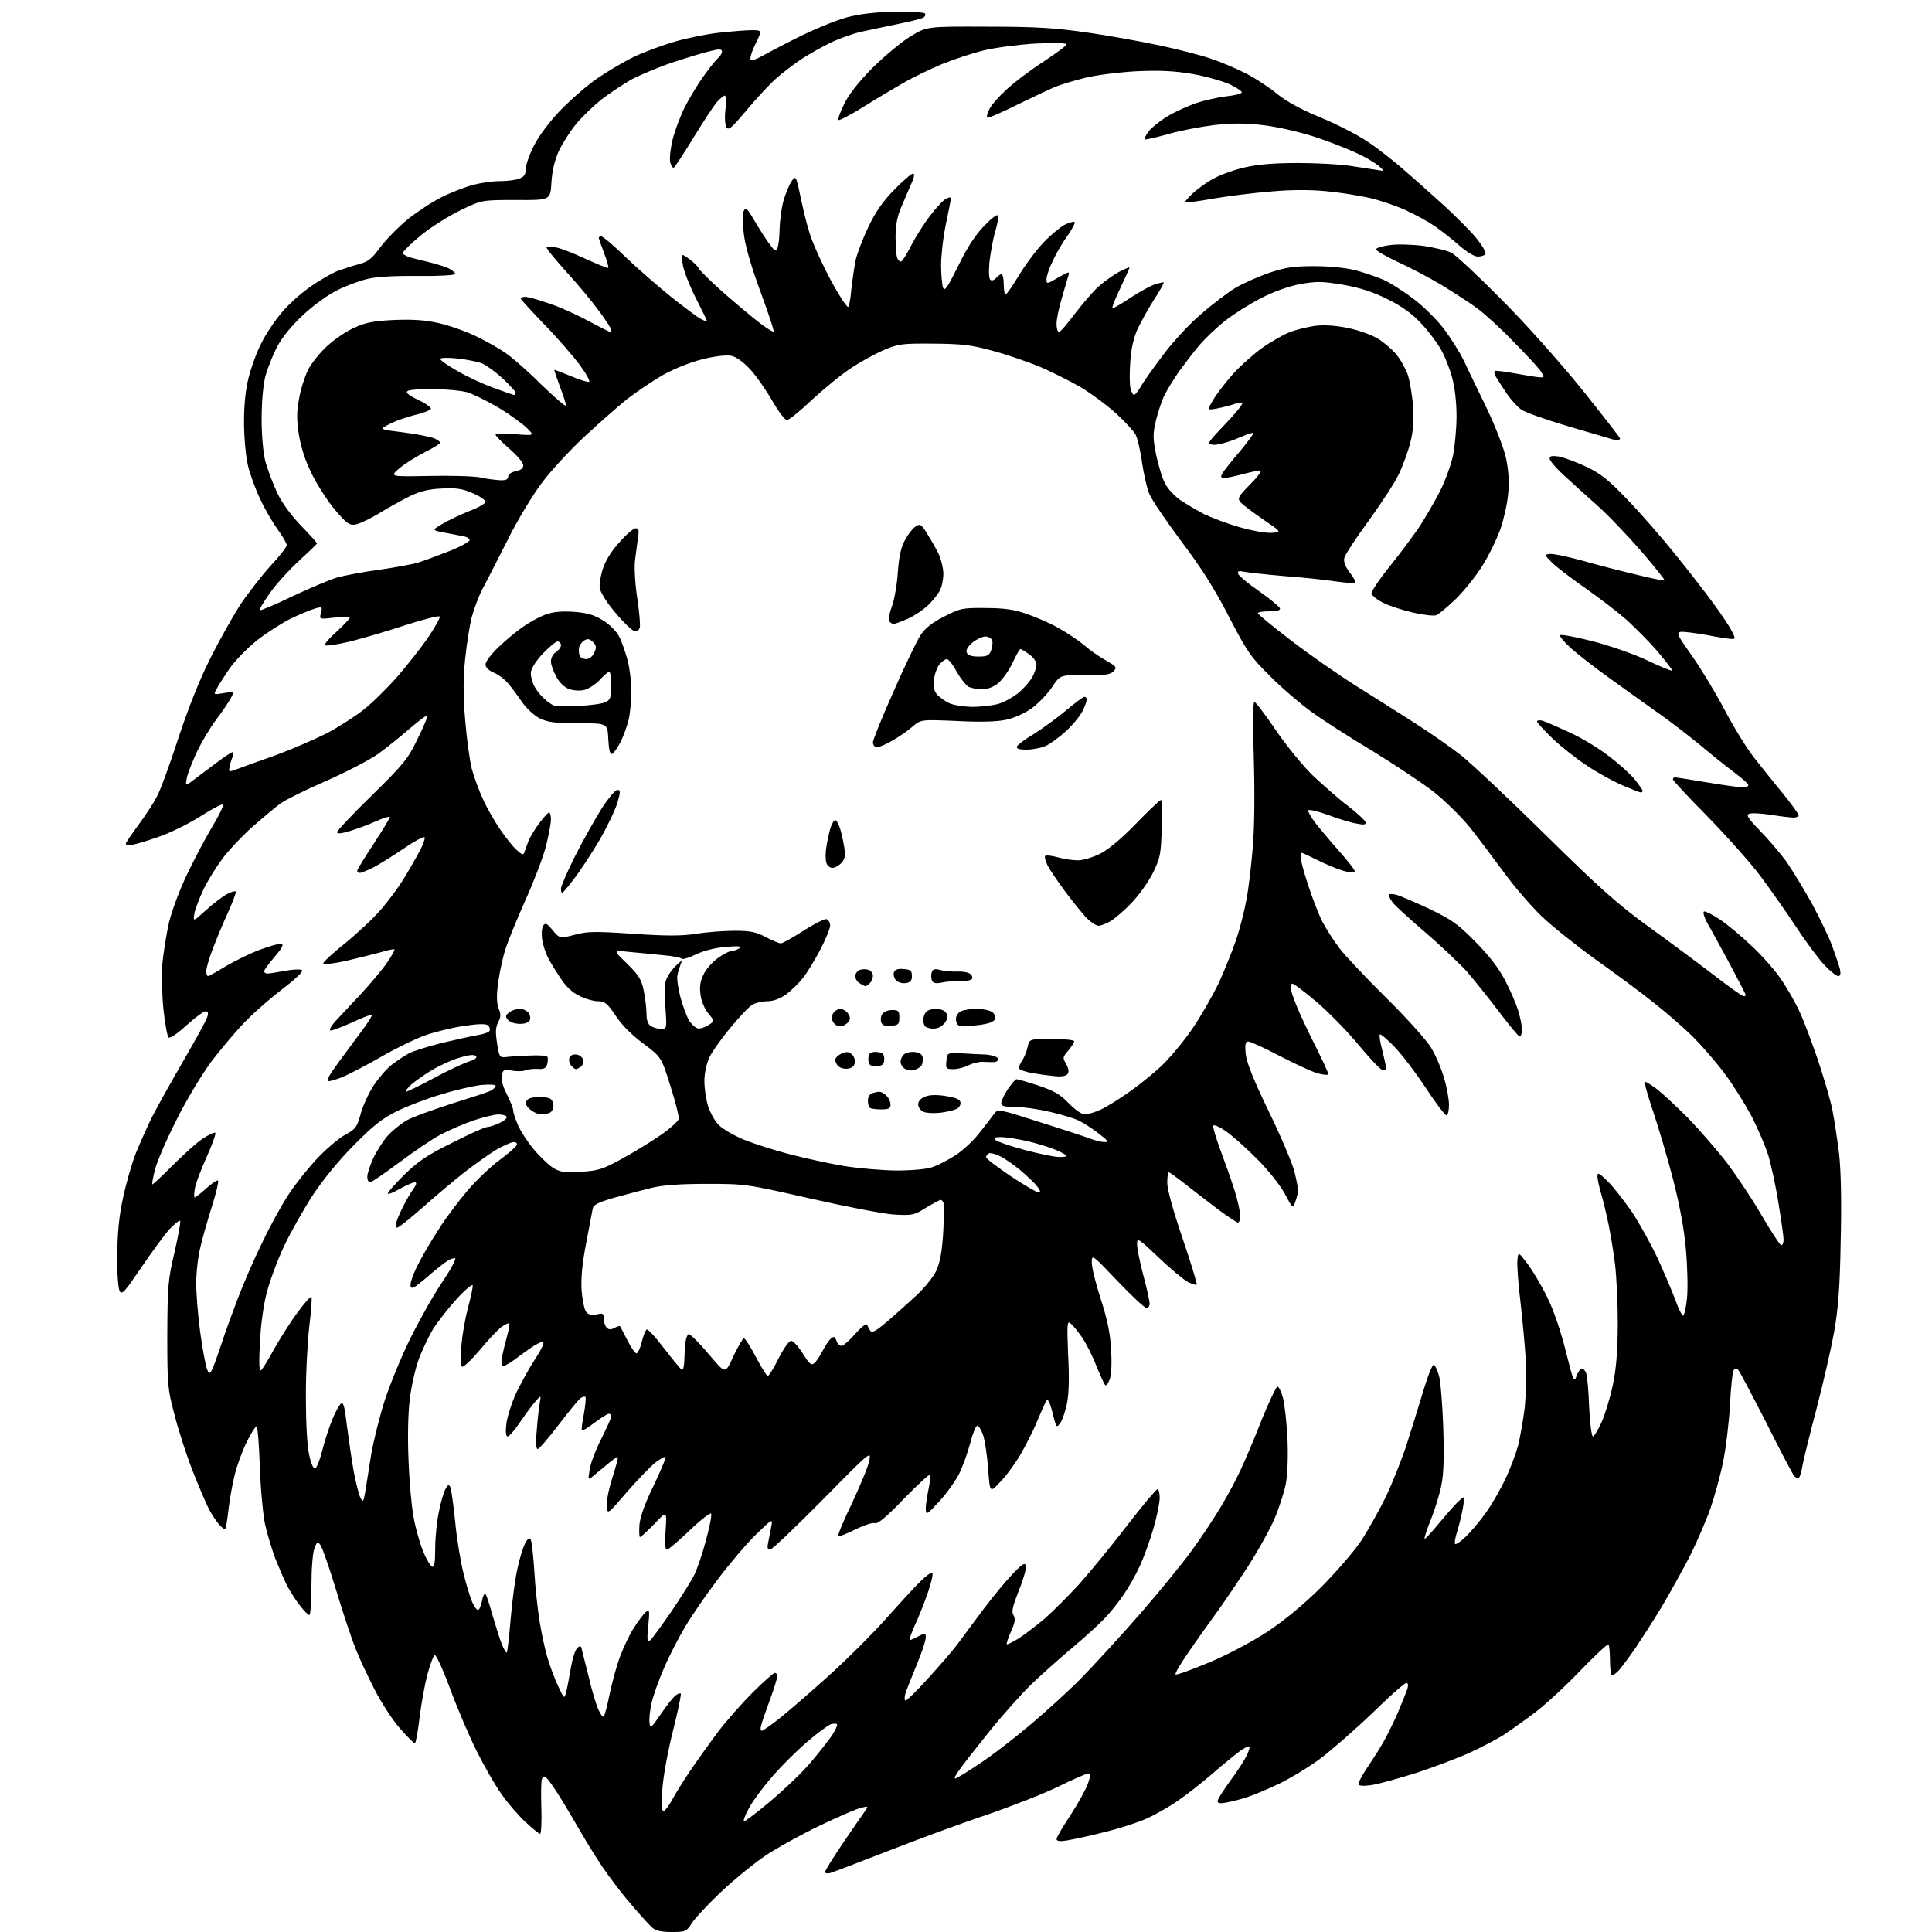 <?xml version="1.0" encoding="UTF-8" standalone="no"?>
<svg 
  version="1.1" 
  xmlns="http://www.w3.org/2000/svg" 
  xmlns:xlink="http://www.w3.org/1999/xlink" 
  xmlns:svg="http://www.w3.org/2000/svg"
  xmlns:rdf="http://www.w3.org/1999/02/22-rdf-syntax-ns#"
  xmlns:cc="http://creativecommons.org/ns#"
  xmlns:dc="http://purl.org/dc/elements/1.1/"
  viewBox="0 0 768 768"
  width="768"
  height="768"
>
<style>svg {background-color: white; }</style>"
<path stroke="none" fill="black" fill-rule="evenodd" d="M267.0,768.0C262.9,768.0 260.6,767.5 259.2,766.2C258.2,765.3 254.3,761.1 250.8,756.9C247.2,752.8 242.1,746.0 239.3,741.9C236.6,737.8 233.1,732.2 231.6,729.5C230.0,726.8 226.5,720.8 223.8,716.3C221.0,711.7 218.1,707.5 217.4,706.9C216.3,706.0 215.9,706.1 215.4,707.3C215.1,708.1 215.0,713.3 215.2,718.9C215.4,724.5 215.1,729.0 214.7,729.0C214.3,729.0 211.7,726.9 208.9,724.3C206.2,721.8 201.9,716.9 199.5,713.4C197.0,710.0 192.6,702.3 189.6,696.3C186.6,690.4 181.8,679.1 178.9,671.2C175.7,662.7 173.2,657.4 172.7,657.9C172.2,658.4 170.9,661.9 169.9,665.6C168.9,669.4 167.5,677.0 166.8,682.7C166.1,688.4 165.3,693.0 164.9,693.0C164.5,693.0 161.9,690.4 159.1,687.2C156.3,684.1 151.8,677.2 149.1,672.0C146.4,666.8 142.8,659.1 141.2,655.0C139.6,650.9 136.1,640.4 133.5,631.7C130.9,623.1 128.1,615.2 127.4,614.2C126.3,612.7 126.0,612.8 125.0,615.5C124.3,617.2 123.8,623.7 123.8,630.2C123.8,636.7 123.4,642.0 123.0,642.0C122.5,642.0 120.8,640.3 119.2,638.2C117.6,636.2 115.3,632.5 114.0,630.1C112.8,627.6 110.7,622.7 109.3,619.2C108.0,615.6 106.2,609.7 105.4,606.1C104.6,602.5 103.6,592.2 103.3,583.2C103.0,574.3 102.4,567.0 102.0,567.0C101.6,567.0 100.2,569.1 98.8,571.8C97.3,574.4 95.3,579.6 94.1,583.4C92.9,587.1 91.6,594.1 91.0,598.7C90.5,603.4 89.8,607.5 89.6,607.8C89.3,608.1 88.1,607.2 87.0,605.9C85.9,604.6 84.1,601.9 83.1,600.0C82.1,598.1 79.2,591.3 76.7,585.0C74.2,578.7 70.9,568.5 69.4,562.5C66.6,552.1 66.5,550.4 66.5,530.5C66.6,511.1 66.8,508.6 69.4,497.7C70.9,491.1 71.9,485.6 71.6,485.3C71.3,485.0 69.4,486.5 67.4,488.6C65.5,490.7 60.4,497.6 56.2,503.8C49.7,513.4 48.5,514.8 47.6,513.3C47.0,512.3 46.5,506.1 46.6,499.0C46.7,490.2 47.3,483.4 48.9,476.2C50.1,470.5 52.4,462.5 54.0,458.4C55.7,454.3 58.6,447.7 60.6,443.7C62.6,439.8 68.2,429.8 73.0,421.5C77.8,413.2 82.1,405.5 82.4,404.2C82.9,402.7 82.7,402.0 81.7,402.0C81.0,402.0 77.5,404.5 74.1,407.6C70.5,410.9 67.5,412.9 67.0,412.4C66.5,411.9 65.6,407.0 65.0,401.5C64.4,396.0 64.2,387.9 64.5,383.5C64.9,379.1 66.1,371.7 67.1,367.0C68.3,362.1 71.3,353.9 74.4,347.5C77.3,341.4 81.8,332.9 84.4,328.6C87.0,324.3 88.9,320.3 88.8,319.8C88.6,319.3 84.5,321.4 79.7,324.5C74.6,327.7 67.3,331.3 62.1,333.0C57.2,334.7 52.5,336.0 51.6,336.0C50.7,336.0 50.0,335.7 50.0,335.4C50.0,335.0 52.2,331.8 54.9,328.1C57.6,324.5 61.0,319.3 62.4,316.6C63.8,314.0 67.7,303.4 71.0,293.1C75.0,281.1 79.4,270.0 83.6,261.7C87.1,254.7 92.4,245.3 95.3,240.7C98.3,236.2 103.7,229.2 107.3,225.2C111.0,221.3 114.0,217.4 114.0,216.7C114.0,216.1 112.4,213.2 110.4,210.5C108.4,207.7 105.2,202.3 103.4,198.3C101.5,194.4 99.3,188.3 98.5,184.8C97.7,181.3 97.0,173.7 97.0,167.9C97.0,160.7 97.6,154.9 98.9,149.8C100.0,145.6 102.2,139.6 103.9,136.4C105.5,133.1 109.0,127.8 111.7,124.6C114.3,121.3 119.7,116.5 123.5,113.9C127.3,111.2 132.3,108.4 134.5,107.6C136.7,106.8 140.4,105.6 142.7,105.0C146.2,104.1 147.8,102.9 151.0,98.5C153.3,95.4 158.1,90.5 161.8,87.4C165.5,84.4 171.7,80.3 175.5,78.4C179.3,76.5 185.0,74.3 188.0,73.5C191.0,72.7 195.8,72.0 198.7,72.0C201.5,72.0 205.0,71.6 206.4,71.0C208.4,70.3 209.0,69.3 209.0,67.2C209.0,65.6 210.4,61.5 212.2,58.0C214.1,54.2 218.3,48.5 222.7,43.9C226.8,39.7 233.4,33.9 237.5,31.1C241.6,28.3 248.2,24.4 252.2,22.5C256.2,20.6 263.5,17.9 268.4,16.5C273.3,15.1 281.1,13.5 285.9,13.0C290.6,12.5 296.4,12.0 298.7,12.0C303.0,12.0 303.0,12.0 300.3,17.5C298.8,20.5 298.0,23.3 298.4,23.7C298.8,24.1 300.6,23.6 302.3,22.6C304.1,21.6 310.7,18.1 317.1,14.9C323.5,11.7 332.2,8.1 336.6,6.9C342.0,5.5 348.0,4.8 355.7,4.7C361.8,4.6 367.2,4.9 367.6,5.3C368.1,5.7 367.8,6.5 367.1,7.0C366.3,7.4 361.8,8.6 357.1,9.5C352.4,10.5 345.6,11.9 342.0,12.7C338.4,13.6 332.8,15.6 329.5,17.3C326.2,18.9 321.2,21.8 318.4,23.6C315.6,25.5 311.1,28.9 308.5,31.2C306.0,33.4 300.7,39.1 296.8,43.8C290.7,51.0 289.6,52.0 288.7,50.5C288.2,49.5 288.0,46.3 288.4,43.4C288.7,40.3 288.6,38.0 288.1,38.0C287.6,38.0 286.1,39.3 284.7,40.9C283.4,42.5 279.2,48.9 275.5,55.0C271.8,61.1 268.3,66.3 267.9,66.6C267.4,66.9 266.8,65.9 266.4,64.5C266.1,63.1 266.5,59.0 267.4,55.4C268.3,51.8 270.5,46.0 272.2,42.6C273.9,39.3 277.2,33.7 279.6,30.4C282.0,27.0 284.7,23.7 285.5,23.0C286.3,22.3 287.0,21.2 287.0,20.5C287.0,19.5 286.0,19.4 282.8,20.2C280.4,20.7 273.8,22.7 268.0,24.6C262.2,26.5 254.6,29.7 251.0,31.6C247.5,33.6 242.1,37.2 239.0,39.6C235.9,42.1 231.4,46.4 229.0,49.3C226.7,52.1 223.6,57.0 222.2,59.9C220.5,63.6 219.5,67.8 219.2,72.5C218.8,79.6 218.8,79.6 205.1,79.5C191.5,79.5 191.5,79.5 183.0,83.6C178.3,85.9 171.3,90.3 167.5,93.4C163.7,96.5 160.4,99.7 160.2,100.4C160.0,101.4 162.3,102.3 167.7,103.5C172.0,104.5 176.7,105.9 178.2,106.6C179.8,107.4 181.0,108.5 181.0,108.9C181.0,109.4 174.4,109.8 166.2,109.7C156.6,109.6 149.6,110.0 146.0,110.9C143.0,111.6 137.6,113.6 134.2,115.3C130.5,117.1 124.8,121.2 120.6,125.1C116.1,129.3 112.1,134.1 110.2,137.8C108.5,141.0 106.4,146.3 105.5,149.5C104.6,153.1 104.0,159.8 104.0,166.5C104.0,173.2 104.6,179.9 105.5,183.5C106.4,186.7 108.5,192.3 110.2,195.9C112.1,200.0 115.7,204.8 119.6,208.9C123.1,212.5 126.0,215.7 126.0,216.0C126.0,216.3 122.8,219.3 119.0,222.8C115.2,226.3 109.9,232.0 107.4,235.6C104.8,239.2 103.0,242.3 103.2,242.6C103.5,242.8 109.3,240.4 116.1,237.1C122.9,233.9 130.9,230.5 133.9,229.6C136.8,228.8 144.4,227.3 150.7,226.5C157.0,225.6 164.0,224.3 166.3,223.6C168.6,222.9 174.2,220.8 178.8,219.0C183.3,217.2 186.9,215.2 186.7,214.6C186.5,214.0 185.5,213.4 184.4,213.2C183.4,213.0 180.1,212.4 177.1,211.8C171.6,210.8 171.6,210.8 175.6,208.4C177.7,207.1 182.5,204.8 186.2,203.3C190.0,201.9 193.0,200.1 193.0,199.5C193.0,198.8 190.7,197.2 187.8,196.0C183.7,194.2 181.2,193.9 175.6,194.2C170.4,194.4 167.0,195.3 163.0,197.2C160.0,198.7 154.5,201.7 150.8,204.0C147.1,206.2 142.8,208.3 141.3,208.5C138.9,208.9 137.8,208.1 133.2,202.7C130.3,199.3 126.2,192.9 124.0,188.5C121.3,183.1 119.7,178.0 118.8,172.8C117.9,166.7 117.9,163.6 118.9,158.4C119.5,154.7 121.2,149.7 122.4,147.1C123.7,144.5 127.1,140.3 129.9,137.7C132.8,135.0 137.6,131.7 140.8,130.3C145.3,128.2 148.4,127.6 156.6,127.2C163.9,126.9 168.9,127.2 174.2,128.4C178.3,129.3 184.9,131.6 188.9,133.5C192.9,135.4 198.2,138.4 200.8,140.2C203.4,141.9 209.9,147.6 215.2,152.9C220.6,158.1 225.0,161.9 225.0,161.2C225.0,160.6 223.9,157.1 222.5,153.5C221.2,149.9 220.2,147.0 220.4,147.0C220.5,147.0 223.5,148.1 226.9,149.5C230.4,151.0 233.6,152.0 234.2,151.8C234.7,151.6 233.0,148.5 230.4,145.0C227.8,141.5 221.5,134.2 216.3,128.9C211.2,123.6 207.0,119.0 207.0,118.7C207.0,118.3 207.8,118.0 208.8,118.0C209.8,118.0 213.9,119.1 217.9,120.5C222.0,121.8 229.1,125.0 233.7,127.5C238.4,130.0 242.4,132.0 242.6,132.0C242.8,132.0 243.0,131.6 243.0,131.1C243.0,130.7 240.8,127.2 238.1,123.6C235.4,119.9 229.5,112.8 225.0,107.9C220.5,102.9 217.0,98.6 217.3,98.3C217.6,98.0 219.4,98.0 221.2,98.4C223.0,98.7 228.3,100.8 233.0,103.0C237.6,105.1 241.6,106.7 241.8,106.5C242.0,106.3 241.3,103.6 240.1,100.5C238.9,97.4 238.0,94.7 238.0,94.5C238.0,94.2 238.5,94.0 239.1,94.0C239.7,94.0 244.1,97.7 248.8,102.3C253.6,106.9 261.8,114.0 267.0,118.2C272.2,122.3 277.5,126.3 278.8,126.9C280.0,127.5 281.0,127.9 281.0,127.6C281.0,127.3 279.0,123.2 276.5,118.3C274.1,113.5 271.7,107.5 271.4,105.1C270.7,100.6 270.7,100.6 273.9,102.9C275.7,104.2 277.4,105.9 277.7,106.6C278.0,107.4 282.2,111.5 287.1,115.9C292.0,120.2 298.4,125.6 301.5,128.0C304.6,130.4 307.3,132.1 307.5,131.8C307.8,131.5 305.5,124.7 302.5,116.5C299.1,107.4 296.5,98.7 295.8,93.9C295.1,89.0 295.0,85.2 295.6,84.0C296.4,82.2 296.9,82.6 299.9,87.7C301.8,90.9 304.4,95.0 305.8,96.9C308.1,100.0 308.4,100.1 309.1,98.4C309.5,97.4 309.9,94.0 309.9,91.0C310.0,87.9 310.6,83.1 311.3,80.3C312.1,77.5 313.5,73.9 314.5,72.3C316.4,69.5 316.4,69.5 318.6,80.0C319.8,85.8 321.7,92.9 322.9,95.7C324.0,98.6 326.4,103.8 328.1,107.2C329.8,110.7 332.4,115.4 333.9,117.7C335.3,120.1 336.8,122.0 337.1,122.0C337.5,122.0 338.1,119.0 338.4,115.2C338.8,111.5 339.6,106.2 340.1,103.5C340.7,100.8 343.0,94.8 345.2,90.2C348.0,84.3 350.9,80.1 355.4,75.5C358.9,71.9 362.3,69.0 362.9,69.0C363.6,69.0 363.5,70.3 362.4,72.7C361.5,74.8 359.7,79.0 358.4,82.0C356.7,85.9 356.0,89.4 356.0,94.2C356.0,97.8 356.3,101.5 356.6,102.4C356.9,103.3 357.6,104.0 358.1,104.0C358.6,104.0 360.4,101.2 362.1,97.8C363.9,94.3 367.3,88.9 369.7,85.8C372.1,82.6 375.0,79.5 376.1,79.0C377.1,78.4 378.0,78.3 378.0,78.8C378.0,79.3 377.1,83.9 376.0,89.1C374.9,94.3 374.1,101.7 374.1,105.5C374.1,109.3 374.5,113.4 374.9,114.4C375.5,116.0 376.7,114.2 380.9,105.7C384.5,98.3 387.8,93.3 391.3,89.7C394.2,86.7 396.5,85.0 396.7,85.7C397.0,86.4 396.4,89.5 395.5,92.5C394.6,95.6 393.7,100.9 393.3,104.4C393.0,108.3 393.1,111.0 393.8,111.3C394.3,111.7 395.3,111.3 396.0,110.5C396.7,109.7 397.6,109.0 398.1,109.0C398.6,109.0 399.0,110.8 399.0,113.0C399.0,115.2 399.3,117.0 399.8,117.0C400.2,117.0 402.6,113.5 405.2,109.2C407.8,104.9 412.2,99.1 415.0,96.2C417.8,93.3 421.5,90.3 423.1,89.4C424.8,88.6 426.6,88.0 427.1,88.2C427.6,88.4 426.4,90.7 424.5,93.5C422.5,96.2 419.8,100.8 418.5,103.7C417.1,106.5 416.0,109.8 416.0,111.0C416.0,113.0 416.1,113.0 420.7,110.3C424.9,107.9 425.3,107.8 424.7,109.6C424.4,110.6 423.2,114.6 422.1,118.5C420.9,122.3 420.0,127.0 420.0,128.7C420.0,130.5 420.4,132.0 421.0,132.0C421.5,132.0 424.3,128.7 427.3,124.7C430.3,120.8 434.5,115.8 436.8,113.8C439.1,111.8 442.7,109.2 445.0,108.0C447.2,106.9 449.0,106.1 449.0,106.4C449.0,106.6 447.4,110.2 445.4,114.4C443.4,118.6 441.9,122.3 442.2,122.5C442.4,122.7 445.5,121.0 449.0,118.6C452.6,116.2 457.0,113.8 458.9,113.1C460.8,112.5 462.5,112.1 462.6,112.3C462.8,112.4 461.1,115.5 458.8,119.0C456.5,122.6 453.6,127.9 452.2,130.8C450.6,134.4 449.6,138.7 449.3,143.9C449.0,148.3 449.0,153.0 449.4,154.4C449.7,155.8 450.4,157.0 450.8,157.0C451.2,157.0 452.4,155.5 453.4,153.8C454.4,152.0 458.4,146.3 462.3,141.2C466.1,136.0 472.9,128.7 477.4,124.9C481.8,121.0 487.9,116.4 491.0,114.5C494.0,112.7 500.1,110.0 504.4,108.5C510.9,106.3 514.2,105.8 522.5,105.8C528.5,105.8 535.1,106.5 538.7,107.4C542.1,108.3 547.1,110.0 549.7,111.1C552.3,112.2 557.8,115.7 561.9,118.8C565.9,121.8 571.4,127.3 574.1,130.9C576.8,134.5 580.3,140.1 581.9,143.4C583.5,146.8 587.6,155.3 591.0,162.3C594.6,169.9 597.8,178.1 598.7,182.3C599.7,187.2 600.0,191.7 599.5,196.4C599.2,200.1 597.8,206.3 596.5,210.1C595.2,213.9 592.0,220.5 589.4,224.7C586.8,228.9 582.0,234.9 578.7,238.1C575.4,241.3 571.9,244.2 570.8,244.6C569.7,244.9 565.6,244.4 561.7,243.5C557.7,242.6 552.5,240.9 550.0,239.7C547.5,238.5 545.4,236.8 545.2,235.9C545.1,235.1 548.3,230.3 552.4,225.2C556.4,220.2 561.8,213.0 564.3,209.3C566.7,205.6 570.4,199.2 572.5,195.1C574.5,191.1 576.8,184.8 577.6,181.1C578.3,177.5 579.0,170.4 579.0,165.5C579.0,159.8 578.3,154.0 577.2,149.9C576.2,146.2 574.1,141.1 572.5,138.4C570.9,135.7 567.4,131.1 564.6,128.2C561.2,124.6 557.0,121.6 551.5,118.9C545.7,116.0 540.7,114.4 533.9,113.2C525.6,111.8 523.4,111.8 517.0,112.9C512.3,113.8 506.6,115.8 501.5,118.4C497.0,120.7 490.6,124.7 487.3,127.3C483.9,129.9 479.2,134.4 476.8,137.2C474.3,140.1 470.8,144.8 468.8,147.5C466.9,150.2 464.3,154.4 463.1,156.7C461.9,159.0 460.3,163.8 459.5,167.2C458.2,172.7 458.3,174.3 459.6,180.9C460.5,185.0 462.0,190.1 463.1,192.1C464.1,194.2 466.9,197.2 469.2,198.8C471.6,200.4 475.9,202.9 478.7,204.4C481.6,205.8 488.0,208.2 492.9,209.6C497.8,211.0 503.5,212.0 505.7,211.8C509.5,211.5 509.5,211.5 502.0,206.4C497.8,203.5 493.8,200.5 493.1,199.6C491.8,198.1 492.3,197.3 497.1,192.4C500.0,189.5 501.8,187.0 501.0,187.0C500.2,187.0 497.0,187.7 494.0,188.5C491.0,189.3 487.7,190.0 486.7,190.0C485.3,190.0 485.1,189.6 485.9,188.2C486.4,187.3 489.6,183.2 493.0,179.3C496.3,175.3 498.7,172.0 498.2,172.0C497.7,172.0 494.5,173.1 491.1,174.6C487.6,176.0 483.6,177.0 482.1,176.8C479.6,176.5 479.9,176.1 487.4,168.2C492.0,163.4 494.6,160.0 493.7,160.0C492.8,160.0 491.1,160.4 489.8,160.9C488.5,161.3 485.8,162.0 483.7,162.4C479.8,163.1 479.8,163.1 482.3,158.9C483.7,156.5 487.2,152.0 490.0,148.8C492.8,145.7 498.0,141.0 501.6,138.4C505.1,135.9 510.2,133.0 512.8,132.0C515.4,131.0 520.0,129.9 523.0,129.5C526.6,129.1 531.0,129.4 535.9,130.4C539.9,131.2 545.2,133.1 547.5,134.5C549.9,135.9 553.2,138.7 554.9,140.7C556.6,142.7 558.7,146.4 559.6,148.9C560.4,151.4 561.4,157.1 561.7,161.5C562.1,167.2 561.8,171.4 560.6,176.0C559.7,179.6 557.6,185.3 556.0,188.6C554.4,192.0 548.9,200.3 544.0,207.1C539.0,213.9 534.7,220.5 534.4,221.7C534.0,223.2 534.7,225.1 536.5,227.5C538.0,229.4 539.0,231.3 538.7,231.6C538.4,231.9 534.9,231.7 530.8,231.1C526.8,230.5 517.7,229.5 510.5,229.0C503.4,228.4 496.3,227.6 494.7,227.3C492.4,226.8 491.8,227.0 492.2,228.1C492.4,228.9 496.2,232.0 500.5,235.0C504.8,238.0 508.5,241.1 508.8,241.8C509.0,242.6 507.8,243.0 504.6,243.0C502.1,243.0 500.0,243.3 500.0,243.8C500.1,244.2 505.9,249.0 513.1,254.5C520.2,260.0 532.0,268.2 539.3,272.8C546.5,277.3 557.2,284.1 563.0,287.8C568.8,291.5 576.9,297.2 581.0,300.4C585.1,303.7 600.2,317.9 614.5,332.0C636.0,353.2 643.1,359.5 655.5,368.5C663.8,374.5 675.4,383.1 681.4,387.7C687.3,392.3 692.6,396.0 693.1,396.0C693.6,396.0 694.0,395.8 694.0,395.6C694.0,395.3 691.0,389.6 687.4,382.8C683.7,376.0 679.8,368.8 678.6,366.8C677.5,364.8 676.9,362.8 677.3,362.4C677.6,362.0 680.5,363.4 683.5,365.4C686.6,367.4 692.4,372.3 696.5,376.2C700.7,380.1 706.1,386.3 708.5,390.0C711.0,393.8 714.2,399.4 715.6,402.7C717.1,405.9 720.2,414.2 722.6,421.2C724.9,428.1 727.6,437.1 728.4,441.2C729.2,445.2 730.4,453.2 731.1,458.9C731.8,465.5 732.1,478.0 731.7,493.4C731.4,511.9 730.7,520.3 729.1,529.5C727.9,536.0 724.8,549.7 722.1,560.0C719.4,570.2 716.9,580.4 716.5,582.7C716.1,585.1 715.5,587.2 715.0,587.5C714.6,587.8 713.8,587.4 713.2,586.7C712.6,586.0 707.6,576.5 702.1,565.5C696.5,554.6 691.5,545.1 691.0,544.6C690.2,543.8 689.7,543.9 689.1,544.8C688.7,545.5 688.0,551.7 687.7,558.6C687.3,565.4 686.1,575.5 685.0,580.9C683.9,586.4 681.6,594.8 679.9,599.7C678.2,604.5 674.5,613.0 671.8,618.5C669.0,623.9 664.0,632.9 660.7,638.5C657.4,644.0 652.6,651.4 650.2,655.0C647.7,658.6 644.8,662.5 643.7,663.8C642.6,665.0 641.3,666.0 640.8,666.0C640.4,666.0 640.0,663.4 640.0,660.2C640.0,657.0 639.7,654.1 639.4,653.7C639.0,653.4 634.0,658.1 628.1,664.2C622.3,670.3 614.1,677.8 610.0,680.9C605.9,684.0 600.2,688.0 597.5,689.8C594.7,691.5 588.9,694.6 584.5,696.6C580.2,698.6 570.7,702.2 563.5,704.6C556.2,706.9 548.0,709.2 545.2,709.6C541.5,710.1 540.0,709.9 540.0,709.1C540.0,708.4 541.7,705.3 543.8,702.2C545.9,699.1 548.8,694.5 550.2,692.0C551.6,689.5 554.1,684.4 555.8,680.5C557.4,676.6 559.1,672.5 559.5,671.2C559.9,669.8 559.7,669.0 559.0,669.0C558.4,669.0 552.2,674.4 545.4,681.1C538.5,687.7 529.2,695.8 524.8,699.1C520.4,702.4 513.1,706.8 508.6,709.0C504.2,711.1 498.5,713.5 496.0,714.3C493.5,715.2 489.8,716.1 487.7,716.5C485.1,717.0 484.0,716.9 484.0,716.0C484.0,715.3 486.2,711.8 488.9,708.1C491.6,704.5 494.5,700.0 495.4,698.2C496.4,696.3 496.9,694.6 496.6,694.3C496.3,694.0 494.7,694.8 493.0,696.0C491.2,697.3 486.2,701.4 481.8,705.2C477.4,709.0 471.1,713.9 467.8,716.1C464.5,718.4 459.0,721.5 455.6,723.0C452.3,724.5 444.8,726.9 439.0,728.3C433.2,729.8 426.6,731.2 424.2,731.6C421.2,732.1 420.0,731.9 420.0,731.0C420.0,730.4 422.5,726.1 425.5,721.6C428.5,717.0 431.6,711.4 432.4,709.2C433.6,705.8 433.6,705.0 432.6,705.0C431.9,705.0 426.6,707.3 420.9,710.1C415.2,712.9 402.2,718.0 392.0,721.5C381.8,724.9 364.3,731.4 353.0,735.8C341.7,740.2 331.5,744.1 330.2,744.5C329.0,744.9 328.0,744.7 328.0,744.1C328.0,743.5 331.3,738.3 335.2,732.5C339.2,726.6 343.1,721.0 343.9,719.9C345.2,718.0 345.2,717.9 342.4,718.6C340.8,718.9 333.5,722.1 326.1,725.6C318.8,729.1 309.0,734.5 304.5,737.5C300.0,740.5 292.0,747.0 286.7,752.0C281.4,757.0 276.1,762.7 275.0,764.5C272.9,767.8 272.6,768.0 267.0,768.0zM295.8,724.0C296.3,724.0 301.0,720.4 306.4,715.9C311.7,711.4 318.8,704.7 322.0,700.9C325.3,697.0 329.2,692.1 330.7,689.9C332.1,687.8 333.0,685.7 332.7,685.4C332.4,685.1 331.3,685.1 330.3,685.4C329.3,685.7 325.1,688.8 321.1,692.2C317.0,695.7 310.7,701.9 307.1,706.1C303.4,710.3 299.2,716.0 297.7,718.8C296.1,721.7 295.3,724.0 295.8,724.0zM263.7,720.0C264.2,720.0 265.7,718.1 267.0,715.8C268.2,713.4 271.6,708.1 274.3,704.0C277.1,699.9 282.1,692.9 285.4,688.5C288.7,684.1 295.0,677.0 299.2,672.8C303.5,668.5 307.5,665.0 308.0,665.0C308.6,665.0 309.0,665.6 309.0,666.3C309.0,667.0 307.7,671.2 306.1,675.6C304.5,679.9 302.9,684.5 302.6,685.8C302.2,687.0 302.3,688.0 302.8,688.0C303.3,688.0 306.6,685.7 310.1,682.9C313.6,680.1 322.4,672.5 329.7,665.9C336.9,659.4 347.3,649.0 352.8,642.8C358.3,636.6 364.4,630.0 366.4,628.1C368.4,626.2 370.3,624.9 370.6,625.3C371.0,625.7 370.2,629.2 368.8,633.2C367.4,637.2 365.1,643.1 363.6,646.2C362.2,649.4 361.3,652.0 361.6,652.0C361.9,652.0 363.4,651.3 365.0,650.5C367.9,649.0 368.0,649.0 368.0,651.0C368.0,652.2 366.4,657.0 364.4,661.8C362.4,666.6 360.4,671.7 359.9,673.2C359.5,674.8 359.5,676.0 360.0,676.0C360.5,676.0 364.5,672.1 368.9,667.2C373.3,662.4 378.4,656.5 380.3,654.0C382.1,651.5 386.9,645.2 390.7,640.0C394.6,634.8 400.0,628.3 402.6,625.6C406.7,621.4 407.5,621.0 407.8,622.6C408.0,623.7 406.7,628.2 404.9,632.5C402.5,638.7 402.0,640.8 402.9,642.1C403.7,643.5 403.5,645.0 401.9,648.5C400.8,651.1 400.0,653.3 400.2,653.6C400.5,653.8 402.6,652.7 405.1,651.2C407.5,649.6 412.1,646.1 415.3,643.4C418.4,640.7 424.7,634.4 429.2,629.5C433.6,624.5 442.2,614.1 448.2,606.2C454.2,598.4 459.6,592.0 460.1,592.0C460.6,592.0 461.0,593.5 461.0,595.4C461.0,597.3 459.9,602.8 458.5,607.6C457.1,612.5 454.6,619.3 453.0,622.7C451.4,626.2 448.6,631.1 446.8,633.7C445.0,636.4 441.8,640.5 439.5,642.9C437.3,645.3 431.4,650.7 426.5,654.8C421.6,658.9 414.2,665.5 410.1,669.4C406.1,673.3 398.4,681.9 393.1,688.5C387.8,695.1 382.4,702.0 381.2,703.8C379.9,705.5 379.2,707.0 379.7,707.0C380.2,707.0 384.5,704.4 389.2,701.2C394.0,698.1 403.2,691.0 409.7,685.5C416.2,680.0 425.3,671.7 429.9,667.0C434.5,662.3 444.8,651.1 452.8,642.0C460.7,632.9 470.3,621.2 474.0,616.0C477.8,610.8 483.0,602.9 485.6,598.5C488.2,594.1 491.7,587.6 493.3,584.0C495.0,580.4 498.7,571.7 501.5,564.5C504.4,557.4 507.2,551.4 507.8,551.2C508.3,551.1 509.3,553.1 510.0,555.7C510.7,558.3 511.5,565.8 511.8,572.2C512.1,579.5 511.8,586.3 511.1,590.0C510.4,593.4 508.4,599.6 506.6,603.8C504.8,608.0 499.9,616.8 495.7,623.3C491.4,629.8 485.6,638.4 482.7,642.3C479.8,646.3 475.0,653.0 472.1,657.3C469.1,661.6 467.0,665.3 467.3,665.6C467.6,666.0 473.8,663.7 481.0,660.7C488.8,657.4 498.3,652.3 504.3,648.3C510.5,644.2 518.6,637.5 525.1,631.0C530.9,625.2 538.1,616.9 541.0,612.6C543.9,608.2 548.4,600.1 551.1,594.6C553.7,589.0 557.5,579.5 559.4,573.5C561.3,567.5 564.3,557.9 566.0,552.2C567.7,546.6 569.5,542.2 570.0,542.5C570.5,542.8 571.4,544.7 572.0,546.8C572.6,548.8 573.4,558.0 573.7,567.2C574.1,578.5 573.9,585.9 573.0,590.2C572.4,593.6 570.5,599.7 568.9,603.8C567.2,607.9 566.1,611.4 566.3,611.7C566.5,611.9 569.2,609.0 572.3,605.2C575.4,601.5 578.9,597.5 580.1,596.5C582.3,594.5 582.3,594.5 581.6,599.0C581.2,601.5 580.2,605.7 579.4,608.3C578.5,611.0 578.1,613.4 578.4,613.7C578.8,614.1 580.6,612.8 582.6,610.9C584.6,609.0 588.2,604.8 590.6,601.4C593.0,598.1 596.5,592.0 598.4,587.9C600.4,583.8 602.6,577.8 603.5,574.5C604.3,571.2 605.5,564.5 606.1,559.5C606.6,554.5 606.8,546.0 606.5,540.5C606.2,535.0 605.2,524.6 604.4,517.5C603.5,510.3 603.0,502.9 603.2,501.0C603.5,497.5 603.5,497.5 607.3,502.5C609.3,505.2 612.9,511.2 615.1,515.8C617.6,520.8 620.4,529.1 622.4,537.0C625.4,549.1 625.7,549.8 626.7,547.0C627.3,545.3 628.3,544.0 628.8,544.0C629.3,544.0 630.1,544.8 630.5,545.8C630.9,546.7 631.5,552.8 631.7,559.2C632.0,565.7 632.7,571.0 633.2,571.0C633.7,571.0 635.2,568.5 636.6,565.5C638.0,562.4 640.0,555.8 641.1,550.7C642.5,544.1 643.0,537.3 643.1,526.5C643.1,518.2 642.6,507.5 642.0,502.6C641.4,497.7 640.2,490.5 639.4,486.6C638.6,482.7 637.3,477.3 636.5,474.6C635.7,471.9 635.0,468.7 635.0,467.6C635.0,465.9 635.6,466.2 639.0,469.5C641.3,471.7 645.5,477.2 648.6,481.6C651.6,486.1 656.2,494.4 658.9,500.1C661.5,505.8 664.7,513.3 666.0,516.8C667.2,520.2 668.6,523.0 669.0,523.0C669.5,523.0 670.2,520.0 670.6,516.2C671.0,512.5 670.8,503.9 670.2,496.9C669.5,488.7 667.7,479.1 665.1,468.9C662.9,460.4 659.3,448.2 657.1,441.7C654.9,435.3 653.5,430.0 653.9,430.0C654.3,430.0 656.5,431.3 658.6,432.9C660.7,434.5 666.4,439.8 671.2,444.6C675.9,449.5 683.0,457.7 686.9,462.8C690.7,467.9 696.9,477.2 700.5,483.5C704.2,489.8 707.6,495.0 708.1,495.0C708.6,495.0 709.0,494.0 709.0,492.8C709.0,491.5 708.1,485.1 707.0,478.5C706.0,471.9 704.1,463.3 703.0,459.5C701.8,455.6 698.7,448.4 696.1,443.4C693.4,438.4 688.6,430.7 685.3,426.4C682.0,422.0 676.6,415.8 673.4,412.6C670.2,409.3 663.2,403.2 657.9,399.0C652.6,394.7 642.0,386.9 634.4,381.5C626.9,376.1 617.2,368.4 612.9,364.3C608.7,360.3 601.9,352.4 597.9,346.9C593.8,341.3 587.7,333.2 584.3,328.9C580.8,324.6 574.3,318.2 569.7,314.6C565.2,311.1 554.3,303.9 545.7,298.6C537.0,293.4 526.2,286.5 521.8,283.3C517.3,280.1 509.8,273.7 505.1,269.0C497.2,261.2 495.8,259.2 488.5,245.1C482.8,234.0 477.4,225.5 469.6,215.2C463.7,207.3 458.0,198.9 457.0,196.6C456.0,194.4 454.7,188.7 454.0,184.0C453.4,179.4 452.2,174.4 451.5,172.9C450.7,171.4 447.2,167.6 443.7,164.4C440.1,161.1 433.7,156.4 429.4,153.8C425.0,151.3 417.6,147.6 412.9,145.6C408.1,143.7 399.8,140.8 394.4,139.4C386.1,137.1 382.4,136.7 371.0,136.6C358.5,136.5 357.1,136.7 351.2,139.2C347.8,140.7 341.9,143.9 338.2,146.4C334.5,148.8 327.6,154.5 322.8,158.9C318.1,163.4 313.6,167.0 312.8,167.0C312.0,167.0 309.4,163.5 306.9,159.2C304.5,155.0 300.6,149.4 298.2,146.8C295.3,143.7 292.6,141.8 290.5,141.4C288.5,141.1 283.9,141.6 278.9,142.9C274.1,144.1 267.5,146.8 263.3,149.2C259.3,151.5 253.0,155.8 249.2,158.7C245.5,161.7 237.9,168.4 232.3,173.6C226.7,178.8 219.1,187.0 215.5,191.8C211.8,196.7 205.6,206.9 201.6,215.0C197.5,223.0 193.1,231.8 191.6,234.5C190.2,237.2 188.4,242.2 187.5,245.4C186.7,248.6 185.5,256.1 184.9,262.0C184.1,269.7 184.1,276.3 184.9,286.1C185.5,293.5 186.7,302.2 187.5,305.5C188.4,308.8 190.4,314.3 192.0,317.7C193.5,321.1 196.6,326.5 198.8,329.7C201.0,332.9 203.9,336.6 205.4,337.9C207.3,339.7 208.1,340.0 208.4,338.9C208.7,338.1 209.4,336.2 210.0,334.5C210.6,332.9 212.6,329.6 214.3,327.3C216.1,325.0 217.8,323.0 218.2,323.0C218.7,323.0 219.0,324.3 219.0,325.8C219.0,327.4 218.1,332.0 217.1,336.1C216.1,340.2 212.5,349.7 209.1,357.3C205.7,364.9 202.1,373.6 201.1,376.8C200.0,379.9 198.7,385.9 198.1,390.1C197.3,395.7 197.4,398.5 198.2,400.8C199.2,403.2 199.1,404.4 198.0,406.4C197.0,408.4 196.9,410.4 197.6,414.7C198.4,420.1 198.7,420.5 201.0,420.2C202.4,420.0 206.5,419.8 210.3,419.6C214.0,419.4 217.3,419.6 217.6,420.1C217.9,420.6 217.8,421.9 217.5,423.1C217.0,424.7 216.1,425.1 213.7,424.9C211.9,424.8 209.7,425.1 208.7,425.5C207.8,425.9 205.4,425.9 203.5,425.6C200.4,425.0 200.0,425.2 199.5,427.3C199.1,428.9 199.7,431.5 201.4,434.8C202.8,437.6 204.0,440.6 204.0,441.4C204.0,442.2 204.8,444.8 205.9,447.2C206.9,449.6 209.7,453.9 212.1,456.8C214.5,459.7 218.0,463.0 219.8,464.2C222.6,465.9 224.3,466.2 230.9,465.8C237.8,465.4 239.6,464.8 247.1,460.7C251.7,458.2 258.6,454.0 262.5,451.3C266.3,448.7 269.6,445.7 269.8,444.8C270.0,443.9 268.5,438.0 266.5,431.7C262.9,420.2 262.9,420.2 255.7,414.8C251.2,411.5 247.1,407.4 244.7,403.7C241.4,398.8 240.4,398.0 237.7,398.0C236.0,398.0 232.7,397.1 230.4,395.9C227.5,394.6 225.0,392.2 222.7,388.7C220.8,385.8 218.5,382.1 217.7,380.4C216.8,378.6 215.8,375.5 215.5,373.4C215.2,371.2 215.4,368.8 215.9,368.0C216.8,366.7 217.4,367.0 219.7,369.8C222.5,373.1 222.5,373.1 228.4,371.6C233.5,370.2 236.7,370.2 251.7,371.2C264.9,372.1 270.9,372.1 276.8,371.2C281.0,370.5 287.9,370.0 292.1,370.0C298.3,370.0 300.6,370.5 304.4,372.5C307.0,373.9 309.7,375.0 310.4,375.0C311.1,375.0 315.2,372.7 319.5,369.9C323.8,367.2 327.9,365.1 328.6,365.4C329.4,365.7 330.0,366.8 330.0,367.9C330.0,369.0 328.3,373.2 326.2,377.3C324.1,381.3 321.0,386.4 319.4,388.5C317.8,390.6 314.7,393.6 312.6,395.2C310.1,397.0 307.4,398.0 305.1,398.0C303.1,398.0 300.5,398.6 299.2,399.3C298.0,399.9 294.0,404.1 290.4,408.5C286.7,412.9 282.9,418.3 281.9,420.5C280.9,422.7 280.0,426.8 280.0,429.6C280.0,432.4 280.6,436.8 281.4,439.5C282.2,442.1 284.1,445.5 285.6,447.1C287.1,448.7 291.6,451.3 295.6,453.0C299.6,454.6 307.9,457.3 314.2,458.9C320.4,460.5 330.0,462.6 335.5,463.5C341.0,464.4 350.2,465.2 356.0,465.3C362.3,465.3 368.1,464.8 370.5,464.0C372.7,463.3 376.9,461.1 379.9,459.2C382.9,457.2 387.3,453.1 389.6,450.0C392.0,447.0 394.5,443.7 395.3,442.6C396.6,440.8 397.3,440.9 413.1,446.0C422.1,448.8 431.2,451.8 433.3,452.6C435.3,453.4 438.0,454.0 439.2,454.0C440.9,454.0 440.4,453.4 436.9,450.7C434.5,448.8 431.1,446.6 429.3,445.7C427.6,444.7 422.2,443.1 417.5,442.0C412.8,440.9 406.5,440.0 403.5,440.0C399.2,440.0 398.0,439.7 398.0,438.5C398.0,437.6 399.2,435.2 400.6,433.0C402.1,430.8 403.6,429.0 404.1,429.0C404.6,429.0 408.4,430.1 412.7,431.5C419.0,433.6 421.4,435.0 424.8,438.5C427.4,441.2 430.0,443.0 431.3,443.0C432.5,443.0 435.3,442.1 437.5,441.1C439.7,440.1 444.6,437.1 448.4,434.4C452.2,431.8 458.2,427.0 461.6,423.8C465.0,420.6 470.6,413.9 474.0,408.9C477.4,403.9 482.1,395.7 484.5,390.7C486.8,385.6 489.9,378.0 491.3,373.8C492.8,369.5 494.6,362.4 495.4,358.0C496.3,353.7 497.4,344.1 498.0,336.8C498.7,328.6 498.8,315.0 498.4,301.2C498.0,288.3 498.1,279.0 498.6,279.0C499.1,279.0 503.0,284.1 507.2,290.3C511.6,296.7 518.1,304.7 522.2,308.6C526.3,312.4 532.4,317.8 536.0,320.5C539.5,323.2 542.6,326.1 542.8,326.8C543.1,327.8 542.3,328.0 539.4,327.4C537.2,327.1 532.0,325.5 527.8,323.9C523.2,322.3 520.0,321.6 520.0,322.2C520.0,322.8 521.2,324.9 522.7,326.9C524.2,328.9 528.5,334.0 532.3,338.3C536.1,342.6 539.0,346.3 538.6,346.7C538.3,347.0 536.1,346.8 533.8,346.1C531.4,345.4 526.9,343.5 523.7,341.9C520.5,340.3 517.7,339.0 517.5,339.0C517.2,339.0 517.0,339.8 517.0,340.8C517.0,341.8 518.3,346.7 520.0,351.8C521.6,356.9 524.2,363.4 525.6,366.3C527.1,369.1 530.2,374.0 532.5,377.0C534.8,380.0 543.2,388.9 551.2,396.8C559.1,404.6 567.1,413.5 568.9,416.5C570.8,419.6 573.1,425.1 574.1,428.8C575.2,432.4 576.0,437.1 576.0,439.2C576.0,441.2 575.6,443.1 575.1,443.4C574.7,443.7 571.0,438.9 567.0,432.8C563.0,426.7 557.3,419.2 554.4,416.2C551.4,413.1 548.8,410.9 548.5,411.2C548.2,411.5 548.6,414.3 549.5,417.6C550.3,420.8 551.0,424.0 551.0,424.7C551.0,425.4 550.3,425.7 549.4,425.3C548.6,425.0 544.0,420.2 539.4,414.6C534.8,409.1 527.3,401.5 522.8,397.8C518.3,394.0 514.2,391.0 513.8,391.0C513.4,391.0 513.0,391.7 513.0,392.5C513.0,393.4 514.2,396.9 515.6,400.3C517.0,403.7 520.4,410.9 523.1,416.2C525.8,421.6 528.0,426.4 528.0,426.9C528.0,427.5 526.2,427.3 523.6,426.6C521.2,425.9 514.4,422.7 508.4,419.6C502.5,416.5 497.0,414.0 496.2,414.0C495.1,414.0 494.8,415.1 495.2,419.0C495.6,422.5 498.2,429.0 504.3,441.7C509.1,451.5 513.6,462.2 514.5,465.5C515.3,468.7 516.0,472.2 516.0,473.1C516.0,474.1 515.5,476.1 514.9,477.7C513.9,480.5 513.9,480.5 510.7,474.5C508.8,471.0 504.2,465.2 499.5,460.5C495.1,456.1 489.6,451.2 487.2,449.6C484.9,448.0 482.7,447.0 482.3,447.4C482.0,447.7 483.2,451.9 485.0,456.8C486.8,461.6 489.4,468.9 490.7,473.0C492.0,477.1 493.0,481.7 493.0,483.2C493.0,484.8 492.6,486.0 492.1,486.0C491.7,486.0 488.2,483.7 484.4,480.9C480.6,478.0 474.7,473.5 471.4,470.9C468.0,468.2 464.9,466.0 464.6,466.0C464.3,466.0 464.0,467.9 464.0,470.2C464.0,472.8 466.4,481.5 470.1,492.3C473.4,502.1 476.0,510.4 475.7,510.7C475.4,510.9 473.8,510.4 472.2,509.6C470.5,508.7 465.3,504.4 460.6,499.9C452.4,492.1 452.0,491.9 452.0,494.6C452.0,496.2 453.1,501.8 454.5,507.0C455.9,512.2 457.0,517.3 457.0,518.2C457.0,519.2 456.4,520.0 455.8,520.0C455.1,520.0 449.9,515.2 444.3,509.3C434.0,498.5 434.0,498.5 434.0,502.0C434.0,503.9 435.6,510.4 437.6,516.5C440.2,524.5 441.3,529.9 441.7,536.5C442.0,542.0 441.8,546.6 441.1,548.4C440.5,550.0 439.7,551.0 439.3,550.6C439.0,550.3 437.4,546.8 435.8,542.9C434.3,539.0 431.7,533.9 430.1,531.6C428.5,529.3 426.5,526.8 425.6,526.1C424.2,524.9 424.1,526.1 424.6,538.6C425.1,547.8 424.9,554.4 424.1,558.1C423.4,561.2 422.3,564.6 421.5,565.6C420.4,567.2 420.1,567.3 419.6,566.0C419.3,565.2 418.6,562.5 418.0,560.1C417.4,557.7 416.5,556.1 416.1,556.6C415.7,557.1 414.1,560.6 412.5,564.5C410.9,568.4 407.8,574.5 405.6,578.3C403.4,582.0 399.8,586.9 397.5,589.2C393.5,593.5 393.5,593.5 392.8,583.8C392.4,578.5 391.5,572.5 390.8,570.5C390.1,568.5 389.1,566.8 388.5,566.8C387.9,566.7 386.7,569.8 385.7,573.6C384.7,577.4 382.7,582.9 381.3,585.8C379.8,588.7 376.3,593.7 373.4,596.8C368.4,602.2 368.1,602.4 368.0,599.8C368.0,598.3 368.5,594.8 369.1,592.0C369.7,589.2 369.9,586.6 369.6,586.3C369.3,586.0 364.7,590.3 359.2,595.9C352.4,603.0 348.9,605.9 347.8,605.5C346.9,605.1 343.4,606.3 340.0,608.0C336.6,609.7 333.5,610.9 333.2,610.6C332.9,610.3 335.4,604.3 338.8,597.3C342.1,590.2 345.2,582.7 345.6,580.5C346.3,576.6 345.8,577.1 326.9,596.3C316.2,607.1 306.9,616.0 306.1,616.0C305.1,616.0 304.9,615.2 305.4,613.0C305.7,611.4 306.3,608.5 306.6,606.8C307.2,603.6 307.1,603.6 300.5,610.0C296.8,613.6 290.1,621.5 285.5,627.6C280.9,633.6 275.0,642.2 272.4,646.6C269.8,650.9 266.0,658.3 264.0,663.0C261.9,667.7 259.7,674.0 259.0,677.0C258.3,680.0 258.0,683.6 258.2,685.0C258.5,687.3 258.9,686.9 262.6,681.5C264.9,678.1 267.5,674.8 268.4,674.1C269.3,673.3 270.3,673.0 270.6,673.2C270.9,673.5 269.5,680.2 267.5,688.1C265.5,696.0 263.6,706.4 263.3,711.2C262.9,716.6 263.1,720.0 263.7,720.0zM240.0,682.3C240.4,681.9 241.5,677.7 242.4,673.1C243.4,668.5 245.2,661.8 246.6,658.2C248.0,654.5 250.4,649.4 252.1,646.9C253.8,644.3 255.8,641.6 256.7,640.8C258.2,639.6 258.3,640.1 257.7,646.3C257.1,652.2 257.3,653.0 258.5,652.0C259.3,651.3 263.0,646.2 266.8,640.7C270.6,635.1 274.7,628.6 275.9,626.2C277.1,623.9 279.2,617.7 280.6,612.4C282.0,607.2 283.0,602.4 282.7,601.7C282.5,601.1 278.7,604.0 274.2,608.3C269.8,612.5 265.7,616.0 265.1,616.0C264.4,616.0 264.2,613.4 264.6,608.2C265.1,600.5 265.1,600.5 260.1,605.8C257.4,608.6 254.8,611.0 254.4,611.0C254.1,611.0 254.0,608.8 254.2,606.0C254.5,602.8 256.5,597.3 259.9,590.4C262.7,584.5 264.8,579.5 264.6,579.2C264.3,578.9 262.5,579.9 260.5,581.4C258.6,582.9 253.5,588.2 249.2,593.1C241.5,602.1 241.5,602.1 241.2,598.8C241.0,596.9 242.0,591.8 243.4,587.5C244.8,583.1 245.8,579.4 245.6,579.2C245.4,579.0 243.5,580.3 241.4,582.1C239.2,583.9 236.6,586.1 235.6,586.9C233.8,588.4 233.7,588.3 234.4,584.2C234.7,581.8 236.8,576.3 239.0,572.0C241.2,567.6 243.0,563.6 243.0,563.0C243.0,562.5 242.6,562.0 242.0,562.0C241.5,562.0 238.9,563.6 236.4,565.5C233.8,567.5 231.5,568.9 231.3,568.6C231.1,568.4 231.4,565.4 232.1,562.1C232.7,558.7 233.0,555.7 232.7,555.3C232.3,555.0 231.4,555.3 230.5,556.0C229.7,556.7 225.8,561.5 221.9,566.6C217.9,571.8 214.3,576.0 213.7,576.0C213.1,576.0 212.9,573.2 213.4,568.2C213.7,564.0 214.3,559.1 214.6,557.5C215.1,554.5 215.1,554.5 212.5,557.5C211.1,559.1 208.4,562.9 206.4,565.8C204.5,568.6 202.4,571.0 201.8,571.0C201.1,571.0 200.9,569.3 201.3,565.8C201.7,563.0 203.5,557.3 205.4,553.3C207.4,549.3 210.5,543.6 212.5,540.6C214.4,537.7 216.0,534.8 216.0,534.1C216.0,533.2 215.5,533.2 213.8,534.1C212.5,534.7 209.2,537.0 206.4,539.1C203.6,541.3 200.8,543.0 200.1,543.0C199.3,543.0 199.1,541.9 199.6,539.2C200.0,537.2 200.9,533.5 201.6,531.0C202.3,528.6 202.7,526.4 202.4,526.1C202.2,525.8 200.7,526.5 199.2,527.6C197.7,528.8 193.8,532.9 190.6,536.8C187.3,540.7 184.2,543.6 183.7,543.3C183.1,543.0 183.0,539.5 183.4,535.1C183.7,530.9 184.9,524.1 186.0,520.0C187.1,515.9 188.0,511.8 187.9,511.0C187.9,510.2 185.1,512.5 181.7,516.2C178.3,519.9 174.0,525.4 172.1,528.4C170.3,531.5 167.7,536.9 166.4,540.5C165.1,544.1 163.5,551.1 162.9,556.2C162.2,561.9 162.0,571.3 162.4,580.5C162.7,588.8 163.6,598.9 164.4,603.0C165.1,607.1 166.8,613.2 168.1,616.4C169.4,619.7 171.1,622.5 171.8,622.8C172.7,623.1 173.0,621.1 173.0,615.3C173.0,611.0 173.7,604.5 174.5,600.8C175.2,597.1 176.4,593.1 177.1,591.9C178.0,590.2 178.4,590.0 179.0,591.1C179.4,591.9 180.2,597.9 180.9,604.5C181.5,611.1 183.0,620.2 184.1,624.8C185.2,629.4 186.8,634.7 187.6,636.6C188.4,638.5 189.5,640.0 190.0,640.0C190.5,640.0 191.2,638.4 191.6,636.4C191.9,634.5 192.6,633.2 193.0,633.7C193.4,634.1 194.7,638.1 195.9,642.5C197.2,646.9 198.8,652.0 199.6,653.9C200.4,655.8 201.2,657.1 201.5,656.9C201.7,656.6 202.4,650.6 203.0,643.5C203.6,636.3 204.8,627.4 205.7,623.5C206.5,619.6 207.9,615.2 208.7,613.6C209.9,611.4 210.4,611.0 211.0,612.1C211.4,612.9 212.0,618.5 212.4,624.5C212.7,630.5 213.7,639.5 214.5,644.5C215.3,649.5 216.7,655.9 217.6,658.9C218.5,661.9 220.3,666.9 221.7,669.9C224.3,675.5 224.3,675.5 225.1,672.5C225.5,670.9 226.3,666.6 226.9,663.1C227.5,659.5 228.6,656.0 229.4,655.2C230.7,653.9 231.0,654.0 231.5,656.6C231.9,658.2 233.1,663.0 234.2,667.3C235.2,671.7 236.8,677.0 237.7,679.2C238.6,681.3 239.6,682.8 240.0,682.3zM145.2,593.0C145.6,590.5 146.6,584.0 147.5,578.5C148.4,573.0 150.9,563.1 153.0,556.5C155.2,549.9 159.8,538.6 163.4,531.5C166.9,524.4 172.5,514.5 175.9,509.5C179.2,504.6 181.5,500.3 180.9,500.2C180.4,500.0 178.9,500.5 177.7,501.3C176.5,502.1 172.8,505.0 169.5,507.9C164.4,512.2 163.5,512.7 163.2,511.1C163.0,510.0 164.3,506.3 166.1,502.8C167.8,499.4 171.6,492.9 174.5,488.5C177.3,484.0 182.5,477.2 185.9,473.2C189.3,469.2 195.0,463.8 198.5,461.2C202.0,458.6 205.1,455.9 205.4,455.2C205.7,454.5 205.2,454.0 204.2,454.0C203.2,454.0 199.9,455.5 196.8,457.3C193.8,459.2 188.1,463.3 184.1,466.4C180.1,469.6 172.8,475.7 167.9,480.1C163.0,484.4 158.5,488.0 157.9,488.0C157.3,488.0 157.2,487.1 157.6,485.8C157.9,484.5 159.2,481.7 160.3,479.5C161.4,477.3 163.1,474.3 164.2,472.8C165.6,470.8 165.8,470.0 164.8,470.0C164.1,470.0 161.5,471.2 159.1,472.5C156.7,473.9 154.5,474.8 154.2,474.5C153.9,474.2 156.8,470.9 160.6,467.1C166.2,461.6 169.9,459.1 179.9,454.2C186.6,450.8 192.8,448.0 193.7,448.0C194.5,448.0 196.7,447.3 198.6,446.4C200.5,445.5 201.7,444.4 201.4,443.9C201.1,443.4 199.6,443.0 198.1,443.0C196.6,443.0 192.1,444.1 188.2,445.4C184.2,446.8 178.4,449.3 175.2,451.0C171.9,452.7 164.6,457.7 158.7,462.1C152.9,466.4 147.7,470.0 147.1,470.0C146.5,470.0 146.0,469.0 146.0,467.8C146.0,466.5 147.1,463.2 148.4,460.4C149.7,457.6 152.2,453.7 154.0,451.6C155.8,449.6 159.1,446.9 161.4,445.5C163.6,444.2 171.6,441.3 179.0,438.9C186.4,436.6 193.5,434.3 194.8,433.7C196.0,433.1 197.0,432.2 197.0,431.7C197.0,431.1 194.8,431.0 191.2,431.3C188.1,431.7 181.0,433.3 175.5,435.0C170.0,436.6 162.1,439.6 158.0,441.6C152.0,444.6 148.6,447.2 140.7,455.2C134.8,461.1 128.3,469.1 124.4,475.0C120.9,480.4 115.7,489.5 113.0,495.2C110.3,500.9 107.2,509.3 106.0,514.0C104.7,518.8 103.6,527.4 103.3,533.9C102.9,541.9 103.0,545.1 103.8,544.7C104.3,544.3 106.7,540.5 109.0,536.2C111.4,532.0 115.5,525.4 118.3,521.7C121.0,518.0 123.5,515.2 123.8,515.5C124.1,515.8 123.7,521.3 122.9,527.7C122.2,534.2 121.5,546.9 121.6,556.0C121.6,565.6 122.1,574.9 122.9,578.3C123.6,581.7 124.6,584.0 125.3,583.7C125.9,583.5 127.2,580.3 128.1,576.6C129.0,572.9 130.8,567.5 132.0,564.5C133.2,561.5 134.8,558.6 135.5,558.0C136.5,557.2 137.0,559.0 137.9,566.7C138.6,572.1 139.8,580.3 140.6,584.9C141.5,589.6 142.7,594.3 143.3,595.4C144.3,597.3 144.5,597.1 145.2,593.0zM305.2,547.0C305.6,547.0 307.6,543.9 309.5,540.0C311.5,536.0 313.7,533.0 314.5,533.0C315.3,533.0 317.4,535.3 319.1,538.0C321.7,542.2 322.5,542.9 323.7,541.9C324.5,541.2 326.0,539.0 327.0,537.0C328.0,535.0 329.5,532.8 330.3,532.1C331.6,531.1 331.9,531.3 332.5,532.9C332.8,534.1 333.7,535.0 334.5,535.0C335.2,535.0 337.7,532.9 340.0,530.2C342.3,527.6 344.4,526.0 344.6,526.5C344.8,527.0 345.4,528.1 345.9,528.9C346.6,530.0 348.0,529.3 352.6,525.4C355.7,522.7 360.9,518.1 364.1,515.1C367.3,512.2 370.9,507.8 372.1,505.3C373.6,502.1 374.4,498.1 374.9,490.6C375.2,485.0 375.4,479.6 375.2,478.7C375.0,477.8 374.5,477.0 374.0,477.0C373.5,477.0 370.9,478.4 368.1,480.1C363.3,483.1 362.7,483.2 355.3,482.8C351.0,482.5 336.0,479.6 322.0,476.4C296.8,470.7 296.3,470.6 281.0,470.6C270.4,470.6 263.5,471.1 259.0,472.2C255.4,473.1 248.8,474.8 244.2,476.1C237.7,478.0 235.9,478.9 235.6,480.5C235.4,481.6 234.2,487.8 233.0,494.2C231.4,502.5 230.9,508.1 231.2,513.0C231.5,516.8 232.3,520.7 233.0,521.5C233.9,522.6 235.2,522.9 237.2,522.5C239.7,521.9 240.0,522.1 240.0,524.2C240.0,525.5 240.5,527.1 241.2,527.8C242.0,528.6 242.9,528.6 244.2,527.9C245.3,527.3 246.3,527.0 246.5,527.2C246.6,527.4 247.9,529.9 249.4,532.8C250.8,535.6 252.5,538.0 253.0,538.0C253.5,538.0 254.5,536.0 255.1,533.5C255.7,531.0 256.6,528.7 257.1,528.5C257.5,528.2 260.6,531.5 263.9,535.9C267.3,540.3 270.5,544.2 271.0,544.5C271.6,544.9 272.0,542.9 272.1,539.3C272.1,536.1 272.5,532.7 272.9,531.7C273.6,529.9 273.6,529.9 275.6,531.7C276.8,532.7 280.1,536.3 283.0,539.8C288.4,546.1 288.4,546.1 291.6,539.0C293.4,535.2 295.3,532.0 295.7,532.0C296.2,532.0 298.4,535.4 300.5,539.5C302.7,543.6 304.8,547.0 305.2,547.0zM84.0,545.0C84.6,544.2 86.1,539.9 87.6,535.5C89.0,531.1 92.2,522.3 94.6,516.0C97.0,509.7 101.5,499.4 104.6,493.2C107.6,486.9 112.2,478.6 114.8,474.7C117.4,470.7 122.5,464.3 126.2,460.4C129.9,456.5 135.0,452.2 137.4,451.0C141.4,448.8 141.9,448.1 143.4,442.7C144.3,439.4 146.7,434.3 148.6,431.4C150.6,428.4 153.8,424.7 155.8,423.2C157.9,421.6 160.9,419.6 162.6,418.7C164.3,417.8 170.1,416.0 175.6,414.6C181.0,413.3 187.4,411.9 189.7,411.5C192.1,411.1 194.3,410.4 194.6,409.8C194.9,409.3 194.7,408.3 194.1,407.7C193.3,406.9 190.7,406.9 184.5,407.8C179.8,408.5 172.8,410.2 168.9,411.6C165.0,413.0 157.2,416.8 151.5,420.1C145.8,423.4 138.8,427.0 136.0,428.2C133.2,429.3 130.7,430.0 130.4,429.7C130.0,429.4 130.8,427.6 132.1,425.8C133.3,424.0 137.5,418.3 141.3,413.2C145.2,408.1 148.1,403.8 147.8,403.5C147.5,403.2 143.8,404.6 139.6,406.6C135.3,408.5 131.6,409.9 131.2,409.6C130.9,409.2 131.8,407.7 133.1,406.2C134.5,404.7 139.0,399.9 143.1,395.5C147.2,391.1 152.1,385.3 153.9,382.6C155.7,380.0 157.0,377.7 156.8,377.4C156.5,377.2 154.0,377.7 151.1,378.6C148.2,379.4 142.1,380.9 137.4,382.0C132.8,383.0 128.8,383.5 128.5,383.0C128.3,382.6 132.0,379.1 136.9,375.2C141.7,371.3 148.2,365.3 151.2,361.8C154.3,358.3 158.6,352.5 160.8,348.8C163.0,345.2 165.8,340.3 167.0,338.0C168.2,335.7 169.0,333.4 168.8,332.9C168.6,332.3 164.9,334.3 160.5,337.3C156.1,340.3 150.6,343.7 148.3,344.9C146.0,346.0 143.6,347.0 143.0,347.0C142.5,347.0 142.0,346.6 142.0,346.2C142.0,345.7 144.9,340.9 148.5,335.5C152.1,330.0 155.0,325.2 155.0,324.8C155.0,324.4 152.5,325.1 149.4,326.5C146.3,327.9 141.6,329.6 138.9,330.4C135.6,331.4 134.0,331.5 134.0,330.8C134.0,330.2 140.2,323.6 147.9,316.1C160.4,303.8 162.2,301.7 166.0,293.7C168.4,288.9 170.1,284.8 169.8,284.5C169.6,284.2 166.5,286.5 162.9,289.6C159.4,292.7 153.7,297.2 150.3,299.7C146.9,302.1 137.5,307.0 129.5,310.5C121.4,314.0 113.2,318.1 111.2,319.6C109.2,321.1 104.2,325.3 100.2,328.8C96.2,332.4 91.0,337.9 88.5,341.2C86.1,344.4 82.7,349.9 81.0,353.3C79.4,356.7 77.7,361.1 77.3,363.0C76.7,366.5 76.7,366.5 82.0,361.7C85.0,359.0 88.7,356.2 90.3,355.4C91.9,354.5 93.4,354.1 93.7,354.4C94.0,354.6 92.6,358.4 90.6,362.8C88.6,367.1 85.9,373.7 84.5,377.4C83.1,381.0 82.0,384.9 82.0,386.0C82.0,387.1 82.3,388.0 82.7,388.0C83.1,388.0 86.3,386.2 89.9,384.0C93.5,381.9 99.6,378.9 103.4,377.5C107.2,376.1 111.0,375.0 111.8,375.2C112.9,375.4 112.2,376.8 109.2,380.3C106.9,383.0 105.0,385.5 105.0,386.1C105.0,386.6 105.6,387.0 106.3,387.0C107.0,387.0 110.2,386.5 113.4,385.9C116.6,385.3 119.6,385.2 120.1,385.7C120.6,386.2 117.2,389.4 112.7,392.8C108.1,396.3 101.4,402.1 97.8,405.8C94.1,409.5 88.0,416.8 84.0,422.0C80.0,427.5 74.0,437.4 70.0,445.5C66.1,453.2 62.3,462.0 61.6,465.0C60.8,468.0 60.4,470.6 60.5,470.8C60.7,471.0 64.3,467.6 68.7,463.2C73.0,458.9 78.4,454.0 80.8,452.5C83.1,451.0 85.3,450.0 85.6,450.3C85.9,450.6 84.4,454.9 82.2,459.8C80.0,464.7 77.8,470.3 77.5,472.3C77.1,474.3 77.1,476.0 77.4,476.0C77.7,476.0 79.8,474.4 82.0,472.4C84.2,470.4 86.3,469.0 86.7,469.3C87.0,469.7 85.9,474.3 84.2,479.7C82.5,485.1 80.4,492.4 79.6,496.0C78.7,499.6 78.0,505.9 78.0,510.2C78.0,514.4 78.7,523.2 79.6,529.7C80.5,536.2 81.7,542.6 82.2,544.0C82.9,546.0 83.3,546.2 84.0,545.0zM412.8,474.0C413.8,474.0 413.6,473.3 412.2,471.5C411.1,470.1 408.0,467.2 405.4,465.0C402.7,462.8 399.1,460.3 397.3,459.5C395.5,458.6 393.5,458.2 393.0,458.5C392.4,458.8 392.0,459.5 392.0,460.0C392.0,460.6 396.4,463.9 401.7,467.5C407.1,471.1 412.1,474.0 412.8,474.0zM420.8,459.9C422.5,460.0 424.0,459.8 424.0,459.5C424.0,459.2 422.1,458.1 419.7,457.1C417.4,456.1 412.2,454.5 408.3,453.6C404.3,452.7 399.6,452.0 397.9,452.0C395.4,452.0 394.9,452.3 395.8,453.2C396.4,453.8 401.6,455.6 407.2,457.1C412.9,458.6 419.0,459.9 420.8,459.9zM215.1,443.0C214.2,443.0 212.4,442.3 211.2,441.4C210.0,440.6 209.0,439.3 209.0,438.6C209.0,437.8 209.7,436.9 210.6,436.6C211.5,436.3 213.2,436.0 214.5,436.0C215.8,436.0 217.5,436.3 218.4,436.6C219.3,436.9 220.0,438.2 220.0,439.5C220.0,440.8 219.3,442.1 218.4,442.4C217.5,442.7 216.1,443.0 215.1,443.0zM374.0,442.3C371.5,442.6 368.5,442.5 367.2,442.0C365.9,441.4 365.0,440.2 365.0,439.0C365.0,437.7 366.0,436.6 367.8,435.9C369.5,435.2 372.4,435.1 376.0,435.7C379.9,436.3 381.6,437.0 381.8,438.2C382.0,439.1 381.3,440.3 380.3,440.8C379.3,441.3 376.5,442.0 374.0,442.3zM350.2,441.0C348.1,441.0 346.0,440.7 345.7,440.3C345.3,440.0 345.0,438.7 345.0,437.4C345.0,436.2 345.7,434.9 346.6,434.6C347.5,434.3 348.8,434.0 349.5,434.0C350.3,434.0 351.6,434.7 352.4,435.6C353.3,436.4 354.0,438.0 354.0,439.1C354.0,440.6 353.3,441.0 350.2,441.0zM161.4,434.0C161.8,434.0 166.8,431.6 172.4,428.6C177.9,425.6 184.2,422.7 186.3,422.0C188.9,421.2 189.8,420.4 189.2,419.8C188.5,419.1 186.4,419.3 182.8,420.4C179.9,421.2 174.8,423.5 171.5,425.5C168.2,427.5 164.4,430.2 163.0,431.6C161.7,432.9 160.9,434.0 161.4,434.0zM420.8,427.9C419.0,427.8 414.7,427.3 411.2,426.7C407.8,426.2 405.0,425.2 405.0,424.6C405.0,424.0 405.6,422.6 406.4,421.5C407.1,420.4 408.1,418.0 408.5,416.2C409.2,413.0 409.2,413.0 418.1,413.0C423.0,413.0 427.0,413.4 427.0,413.9C427.0,414.5 425.9,416.1 424.6,417.7C422.4,420.2 422.4,420.6 423.7,422.7C424.5,424.0 425.0,425.7 424.6,426.5C424.3,427.5 422.9,427.9 420.8,427.9zM363.5,425.3C362.4,425.7 360.7,425.5 359.8,424.9C358.8,424.4 358.0,423.1 358.0,422.1C358.0,421.1 358.6,419.7 359.4,419.1C360.2,418.4 362.1,418.0 363.7,418.2C365.6,418.4 366.6,419.1 366.8,420.5C366.9,421.6 366.7,423.0 366.3,423.6C365.8,424.2 364.6,425.0 363.5,425.3zM228.9,425.0C228.5,425.0 227.7,424.3 227.0,423.5C226.3,422.7 226.0,421.3 226.4,420.4C226.7,419.5 227.9,419.0 229.2,419.2C230.5,419.4 231.6,420.3 231.8,421.4C232.0,422.4 231.6,423.6 230.8,424.1C230.1,424.6 229.2,425.0 228.9,425.0zM337.0,424.8C335.6,425.0 333.9,424.5 333.2,423.8C332.6,423.2 332.0,422.0 332.0,421.3C332.0,420.6 333.1,419.5 334.5,418.8C336.4,418.0 337.3,418.0 338.5,419.0C339.4,419.7 340.0,421.3 339.8,422.4C339.6,423.8 338.7,424.6 337.0,424.8zM379.0,425.0C376.1,425.0 375.9,424.8 376.2,421.8C376.5,418.5 376.5,418.5 382.0,418.7C385.0,418.9 389.5,419.1 391.9,419.2C394.3,419.4 396.5,420.1 396.7,420.8C397.0,421.4 396.3,422.1 395.3,422.2C394.3,422.2 392.3,422.2 390.8,422.1C389.3,422.0 386.8,422.6 385.1,423.4C383.5,424.3 380.7,425.0 379.0,425.0zM348.7,423.8C346.9,424.0 345.8,423.6 345.4,422.6C345.1,421.7 345.1,420.3 345.4,419.4C345.8,418.4 346.9,418.0 348.7,418.2C350.9,418.4 351.5,419.0 351.5,421.0C351.5,423.0 350.9,423.6 348.7,423.8zM604.1,412.0C603.6,412.0 600.0,407.6 595.9,402.2C591.9,396.9 586.1,389.7 583.1,386.2C580.0,382.8 572.4,375.6 566.2,370.3C560.0,365.0 554.3,359.8 553.5,358.6C552.7,357.5 552.0,356.2 552.0,355.8C552.0,355.3 553.2,355.3 554.8,355.6C556.3,356.0 562.2,358.5 568.0,361.2C577.1,365.6 579.6,367.3 586.5,374.4C591.9,379.8 595.8,384.9 598.3,389.7C600.4,393.7 602.7,399.1 603.5,401.7C604.3,404.3 605.0,407.7 605.0,409.2C605.0,410.8 604.6,412.0 604.1,412.0zM262.8,409.0C265.1,409.0 265.1,408.9 264.5,400.2C263.9,393.2 264.1,390.7 265.3,388.4C266.1,386.8 267.8,384.6 269.1,383.5C271.3,381.5 271.3,381.5 270.5,383.5C270.1,384.6 269.5,386.5 269.3,387.6C269.0,388.8 269.5,392.6 270.4,396.1C271.3,399.6 272.9,403.8 273.8,405.5C274.8,407.1 276.4,408.6 277.4,408.8C278.3,409.0 280.2,408.4 281.6,407.5C284.1,405.9 284.1,405.9 281.6,402.9C280.2,401.3 278.8,398.0 278.5,395.6C278.0,392.4 278.3,390.2 279.6,387.5C280.5,385.4 283.1,382.5 285.3,380.9C287.5,379.3 290.0,378.0 290.9,378.0C291.8,378.0 293.2,377.5 294.0,376.9C295.1,376.1 293.6,376.0 288.5,376.4C284.1,376.8 279.8,377.9 276.6,379.4C273.8,380.8 271.3,381.5 271.0,381.1C270.7,380.7 267.4,380.0 263.5,379.7C259.6,379.3 253.6,378.7 250.1,378.4C243.7,377.7 243.7,377.7 249.3,383.1C253.9,387.6 255.0,389.4 255.9,393.8C256.5,396.7 257.0,400.9 257.0,403.0C257.0,405.7 257.6,407.2 258.8,407.9C259.7,408.5 261.5,409.0 262.8,409.0zM370.7,408.9C370.0,408.9 368.9,408.6 368.2,408.3C367.6,408.1 367.0,406.8 367.0,405.6C367.0,404.4 367.5,402.9 368.2,402.2C368.9,401.5 370.6,401.0 372.1,401.0C373.6,401.0 375.3,401.6 375.9,402.4C376.8,403.5 376.8,404.4 376.1,405.8C375.5,406.9 374.3,408.0 373.4,408.4C372.6,408.7 371.3,409.0 370.7,408.9zM333.9,408.0C332.9,408.0 331.6,407.2 331.1,406.1C330.4,404.8 330.5,403.8 331.4,402.5C332.1,401.6 333.5,400.9 334.5,401.1C335.5,401.3 336.8,402.2 337.3,403.2C338.1,404.4 338.0,405.3 337.1,406.4C336.3,407.3 334.9,408.0 333.9,408.0zM354.2,407.8C351.9,408.0 350.8,407.6 350.3,406.4C350.0,405.5 350.1,404.0 350.7,403.1C351.3,402.2 353.0,401.5 354.6,401.5C357.2,401.5 357.5,401.9 357.5,404.5C357.5,407.2 357.1,407.5 354.2,407.8zM382.9,408.0C382.0,408.0 381.0,407.7 380.7,407.3C380.3,407.0 380.0,405.9 380.0,404.9C380.0,403.9 380.9,402.6 381.9,402.0C383.0,401.5 385.8,401.0 388.2,401.0C390.6,401.0 393.4,401.6 394.4,402.3C395.4,403.0 395.9,404.2 395.5,405.1C395.1,406.2 393.1,406.9 389.7,407.4C386.8,407.7 383.8,408.0 382.9,408.0zM206.7,407.0C204.7,407.0 202.7,406.3 201.9,405.4C200.8,404.0 200.9,403.6 202.5,402.4C203.5,401.6 205.4,401.0 206.6,401.0C207.8,401.0 209.3,401.7 210.0,402.5C210.7,403.3 211.0,404.7 210.6,405.5C210.3,406.4 208.8,407.0 206.7,407.0zM344.1,392.0C343.7,392.0 342.7,391.5 341.8,390.9C340.8,390.4 340.0,389.1 340.0,388.0C340.0,387.0 340.8,385.9 341.9,385.5C342.9,385.2 344.5,385.2 345.4,385.6C346.3,385.9 347.0,387.0 347.0,387.9C347.0,388.8 346.5,390.1 345.8,390.8C345.1,391.5 344.4,392.0 344.1,392.0zM359.9,390.8C358.5,391.0 356.8,390.4 356.1,389.6C355.4,388.7 355.0,387.3 355.4,386.4C355.8,385.4 357.0,385.0 359.2,385.2C362.0,385.4 362.5,385.9 362.5,388.0C362.5,389.9 361.9,390.6 359.9,390.8zM374.3,390.6C371.8,391.1 370.9,390.8 370.4,389.6C370.1,388.7 370.1,387.3 370.4,386.4C370.9,385.2 371.7,385.0 373.8,385.6C375.3,386.0 378.3,386.3 380.4,386.2C382.6,386.1 384.9,386.5 385.6,387.1C386.4,387.7 386.7,388.6 386.4,389.1C386.1,389.7 384.0,390.0 381.7,390.0C379.4,389.9 376.0,390.2 374.3,390.6zM730.7,388.0C730.0,388.0 727.6,386.1 725.4,383.8C723.1,381.4 718.0,374.6 714.0,368.5C710.0,362.4 703.5,353.2 699.6,348.0C695.7,342.8 686.3,332.3 678.8,324.6C671.2,316.9 665.0,310.3 665.0,309.8C665.0,309.4 665.3,309.0 665.8,309.0C666.2,309.0 671.9,309.9 678.5,311.0C685.1,312.1 691.5,313.0 692.8,313.0C694.0,313.0 695.0,312.6 695.0,312.1C695.0,311.6 692.4,309.3 689.2,306.9C686.1,304.6 679.9,299.6 675.5,295.9C671.1,292.3 663.7,286.6 659.0,283.3C654.3,280.0 645.8,273.9 640.0,269.7C634.2,265.6 627.2,260.1 624.5,257.7C621.8,255.2 619.8,252.9 620.2,252.5C620.6,252.1 626.4,253.2 633.1,254.9C640.0,256.7 649.6,260.0 654.8,262.5C660.0,265.0 664.5,266.8 664.7,266.6C664.9,266.4 662.4,263.1 659.1,259.2C655.8,255.3 650.1,249.6 646.5,246.3C642.8,243.1 635.5,237.5 630.2,233.8C624.9,230.1 619.0,225.6 617.1,223.8C614.0,220.7 613.9,220.5 615.9,220.2C617.1,220.0 622.9,221.2 628.8,222.8C634.7,224.5 644.4,227.0 650.4,228.4C656.4,229.9 661.5,230.9 661.7,230.7C661.9,230.5 657.7,225.3 652.5,219.2C647.2,213.1 639.3,204.8 634.8,200.8C630.3,196.8 624.2,191.3 621.3,188.6C618.4,185.9 616.0,183.1 616.0,182.3C616.0,181.2 616.9,181.1 619.8,181.5C621.8,181.9 626.7,183.7 630.7,185.6C636.5,188.4 639.5,190.8 647.3,199.0C652.6,204.5 661.1,214.3 666.3,220.8C671.5,227.2 678.2,235.9 681.2,240.0C684.2,244.1 687.5,249.0 688.4,250.8C689.9,253.8 689.9,254.0 688.4,254.0C687.4,254.0 682.9,253.3 678.3,252.4C673.7,251.6 669.1,251.0 668.0,251.2C666.3,251.5 666.9,252.7 672.3,260.3C675.8,265.2 681.7,274.9 685.4,281.9C689.1,288.9 694.4,297.6 697.3,301.2C700.2,304.9 705.3,311.3 708.8,315.5C712.2,319.7 715.0,323.6 715.0,324.1C715.0,324.6 714.1,325.0 712.9,325.0C711.8,325.0 707.7,324.5 703.9,323.9C700.0,323.3 696.2,323.1 695.3,323.5C694.0,323.9 694.9,325.4 699.7,330.3C703.0,333.7 707.6,339.1 709.9,342.2C712.1,345.3 716.7,352.8 720.0,358.7C723.2,364.6 727.0,372.4 728.3,376.0C729.6,379.6 731.0,383.7 731.4,385.2C731.8,387.2 731.6,388.0 730.7,388.0zM436.7,368.0C435.7,368.0 433.5,366.5 431.8,364.8C430.2,363.0 426.4,358.4 423.5,354.5C420.6,350.6 417.5,346.0 416.5,344.2C415.6,342.3 415.1,340.5 415.5,340.2C415.8,339.9 418.1,340.1 420.5,340.8C423.0,341.5 426.6,342.0 428.5,342.0C430.5,342.0 434.4,340.8 437.3,339.4C440.6,337.7 445.8,333.4 451.6,327.4C456.6,322.2 461.1,318.0 461.5,318.0C461.9,318.0 462.0,323.1 461.8,329.3C461.5,339.6 461.2,341.1 458.3,347.0C456.5,350.6 452.7,355.9 449.9,358.8C447.1,361.8 443.3,365.0 441.6,366.1C439.9,367.1 437.7,368.0 436.7,368.0zM223.4,355.0C223.2,355.0 223.0,354.2 223.0,353.2C223.0,352.3 225.6,346.3 228.8,339.9C232.1,333.5 236.8,325.1 239.3,321.2C241.9,317.2 244.6,314.0 245.4,314.0C246.7,314.0 246.7,314.7 245.4,319.2C244.5,322.1 241.3,328.8 238.3,334.0C235.2,339.2 230.7,346.1 228.3,349.2C225.9,352.4 223.7,355.0 223.4,355.0zM330.9,345.0C329.9,345.0 328.8,344.1 328.5,343.0C328.1,341.8 328.1,339.0 328.5,336.7C328.8,334.4 329.6,331.0 330.1,329.2C330.7,327.5 331.5,326.0 332.0,326.0C332.5,326.0 333.3,327.5 333.9,329.2C334.5,331.0 335.2,334.4 335.6,336.8C336.1,340.1 335.9,341.5 334.5,343.0C333.5,344.1 331.9,345.0 330.9,345.0zM652.2,315.0C651.8,315.0 648.5,313.7 644.8,312.1C641.1,310.5 634.9,307.1 630.9,304.4C626.9,301.8 620.8,297.0 617.3,293.7C613.9,290.4 611.0,287.3 611.0,286.8C611.0,286.3 612.0,286.2 613.2,286.5C614.5,286.9 619.3,289.0 624.0,291.2C628.7,293.3 635.8,297.6 639.7,300.7C643.7,303.7 648.3,307.9 650.0,310.0C651.6,312.1 653.0,314.1 653.0,314.4C653.0,314.7 652.7,315.0 652.2,315.0zM75.7,311.0C76.8,310.2 80.8,307.1 84.6,304.3C88.4,301.4 91.9,299.0 92.4,299.0C92.8,299.0 92.9,299.8 92.5,300.8C92.1,301.7 91.5,303.5 91.3,304.7C90.8,307.0 90.8,307.0 94.6,305.6C96.8,304.8 103.6,302.3 109.9,300.1C116.1,297.8 125.1,293.9 129.9,291.5C134.6,289.0 141.3,284.7 144.7,282.0C148.1,279.3 154.2,273.3 158.2,268.7C162.2,264.0 167.7,257.1 170.3,253.2C173.0,249.2 175.0,245.6 174.8,245.1C174.7,244.6 168.7,246.1 161.5,248.4C154.3,250.8 144.3,253.7 139.2,255.0C134.1,256.2 129.6,256.9 129.2,256.5C128.8,256.1 130.9,253.7 133.8,251.1C136.6,248.5 139.0,246.0 139.0,245.6C139.0,245.1 136.3,245.1 133.0,245.5C126.9,246.2 126.9,246.2 127.6,243.6C128.2,241.2 128.1,241.1 125.2,241.9C123.5,242.4 119.2,244.2 115.6,245.9C112.0,247.7 106.0,251.5 102.1,254.6C98.3,257.6 93.4,262.7 91.2,265.8C89.1,268.9 86.7,272.6 86.1,273.9C84.8,276.2 84.9,276.2 89.0,275.5C93.2,274.8 93.2,274.8 91.7,277.6C90.8,279.2 88.3,283.0 86.0,286.0C83.7,289.0 80.3,294.7 78.4,298.6C76.6,302.5 74.7,307.2 74.3,309.1C73.7,312.3 73.7,312.4 75.7,311.0zM243.3,299.7C242.5,300.0 242.0,298.0 241.8,293.8C241.5,287.5 241.5,287.5 230.0,287.5C220.7,287.5 217.8,287.1 214.6,285.6C212.4,284.5 209.3,281.6 207.6,279.2C205.9,276.7 203.4,273.3 202.0,271.7C200.7,270.1 198.1,268.1 196.3,267.4C194.2,266.5 193.0,265.3 193.0,264.1C193.0,263.0 195.3,260.0 198.0,257.4C200.8,254.7 205.1,251.1 207.7,249.3C210.2,247.5 214.2,245.3 216.6,244.4C219.8,243.2 222.9,242.9 228.0,243.2C233.4,243.6 236.1,244.4 239.7,246.6C242.3,248.2 245.1,251.0 246.1,253.0C247.1,254.9 248.6,259.2 249.5,262.5C250.3,265.7 251.0,271.2 251.0,274.7C251.0,278.1 250.5,283.1 250.0,285.7C249.4,288.3 247.9,292.5 246.7,294.9C245.4,297.4 243.9,299.5 243.3,299.7zM407.9,298.0C405.2,298.0 404.0,297.6 404.2,296.8C404.5,296.1 407.5,293.8 411.1,291.7C414.6,289.5 420.3,285.3 423.8,282.4C427.3,279.4 430.6,277.0 431.1,277.0C431.6,277.0 432.0,277.5 432.0,278.1C432.0,278.7 431.3,280.7 430.4,282.5C429.5,284.4 426.6,288.0 423.9,290.5C421.2,293.0 417.4,295.8 415.5,296.6C413.6,297.4 410.2,298.0 407.9,298.0zM348.7,297.0C347.7,297.0 347.0,296.2 347.0,295.1C347.0,294.1 350.7,285.0 355.2,274.9C359.6,264.8 364.5,254.7 365.9,252.5C367.8,249.7 370.5,247.5 375.3,245.1C381.7,241.8 382.6,241.6 391.8,241.7C399.0,241.7 403.2,242.3 408.0,244.0C411.6,245.2 417.4,247.7 420.9,249.7C424.4,251.7 428.9,254.7 430.9,256.4C432.9,258.2 436.7,260.9 439.4,262.4C443.9,265.0 444.1,265.3 442.6,266.9C441.3,268.2 439.0,268.5 431.2,268.4C421.4,268.3 421.4,268.3 418.2,273.2C416.4,275.8 412.9,279.5 410.2,281.5C407.4,283.5 403.3,285.4 400.0,286.1C396.4,286.9 389.7,287.1 380.3,286.6C366.1,286.0 366.1,286.0 362.8,288.8C361.0,290.4 357.4,292.9 354.9,294.3C352.4,295.8 349.6,297.0 348.7,297.0zM230.1,280.6C234.8,280.4 239.6,279.7 240.8,279.1C242.7,278.1 243.0,277.1 243.0,272.5C243.0,269.5 242.6,267.0 242.2,267.0C241.8,267.0 240.0,268.5 238.3,270.4C236.5,272.2 233.7,274.0 232.1,274.3C230.4,274.7 227.8,274.5 226.2,273.9C224.5,273.3 222.4,271.4 221.2,269.1C220.0,267.0 219.0,264.2 219.0,262.9C219.0,261.5 219.9,259.9 221.0,259.2C222.1,258.5 223.0,257.3 223.0,256.5C223.0,255.7 222.4,255.0 221.6,255.0C220.9,255.0 218.2,257.3 215.6,260.0C212.7,263.2 211.0,266.0 211.0,267.6C211.0,269.0 211.6,271.3 212.4,272.8C213.2,274.3 214.9,276.5 216.2,277.6C217.4,278.8 219.2,280.0 220.0,280.4C220.8,280.7 225.4,280.8 230.1,280.6zM386.3,281.0C389.5,281.0 394.1,280.5 396.5,279.9C398.9,279.3 402.7,277.2 405.0,275.3C407.2,273.4 409.7,270.5 410.5,268.9C411.3,267.4 412.0,265.2 412.0,264.1C412.0,263.0 410.7,261.2 409.1,260.1C407.5,258.9 405.9,258.0 405.6,258.0C405.3,258.0 403.9,260.5 402.5,263.5C401.1,266.5 398.5,270.1 396.9,271.5C394.9,273.1 392.6,274.0 390.4,274.0C388.4,274.0 386.0,273.5 385.0,273.0C384.0,272.4 381.8,269.7 380.3,267.0C378.8,264.2 377.0,262.0 376.4,262.0C375.8,262.0 374.5,262.9 373.6,263.9C372.6,265.0 371.6,267.7 371.3,269.9C370.9,273.1 371.2,274.5 372.6,276.2C373.7,277.3 375.9,278.9 377.5,279.6C379.1,280.3 383.1,280.9 386.3,281.0zM233.0,262.0C234.2,262.0 235.5,261.0 236.2,259.5C237.2,257.4 237.1,256.6 235.7,255.2C234.4,253.9 233.6,253.8 232.2,254.6C231.3,255.2 230.3,256.5 230.2,257.4C230.0,258.4 230.1,259.8 230.4,260.6C230.7,261.4 231.9,262.0 233.0,262.0zM389.0,261.0C392.4,261.0 393.2,260.6 394.0,258.5C394.5,257.1 394.7,255.3 394.4,254.5C394.0,253.7 392.8,253.0 391.6,253.0C390.5,253.1 388.2,254.1 386.6,255.4C384.7,257.0 383.9,258.4 384.3,259.4C384.7,260.5 386.2,261.0 389.0,261.0zM252.6,251.0C251.9,251.0 249.8,249.3 247.9,247.2C245.9,245.2 243.2,241.9 241.8,240.0C240.4,238.1 238.9,235.5 238.5,234.2C238.1,232.9 238.6,229.6 239.5,226.5C240.6,223.0 242.9,219.2 246.2,215.6C248.9,212.5 251.8,210.0 252.7,210.0C253.9,210.0 254.1,210.8 253.6,213.8C253.3,215.8 252.8,220.0 252.4,223.0C252.1,226.2 252.5,232.7 253.4,238.3C254.2,243.7 254.6,248.8 254.3,249.6C254.0,250.4 253.3,251.0 252.6,251.0zM355.2,248.0C354.5,248.0 353.7,247.4 353.4,246.7C353.1,245.9 353.7,243.3 354.6,240.9C355.5,238.5 356.6,232.4 356.9,227.5C357.4,220.8 358.2,217.4 359.9,214.4C361.1,212.2 363.0,209.8 364.1,209.2C365.7,208.1 366.3,208.5 368.3,211.7C369.6,213.8 371.7,217.4 372.9,219.7C374.0,222.0 375.0,225.8 375.0,228.0C375.0,230.3 374.4,233.3 373.6,234.8C372.8,236.3 370.7,238.9 368.8,240.7C367.0,242.4 363.5,244.8 361.0,245.9C358.5,247.0 355.9,248.0 355.2,248.0zM198.8,190.9C201.0,191.0 202.0,190.6 202.0,189.5C202.0,188.6 203.2,187.7 205.0,187.3C207.0,186.9 208.0,186.2 208.0,184.9C208.0,183.9 205.5,181.0 202.5,178.4C199.5,175.8 197.0,173.2 197.0,172.8C197.0,172.3 200.5,172.2 204.8,172.6C212.5,173.2 212.5,173.2 209.5,170.2C207.8,168.5 202.7,164.8 198.1,162.0C193.4,159.3 187.8,156.5 185.6,155.9C183.3,155.3 177.4,154.7 172.5,154.7C167.6,154.6 162.9,154.9 162.1,155.4C161.1,156.0 162.2,157.0 166.1,158.9C169.1,160.3 171.4,161.9 171.3,162.5C171.2,163.0 168.3,164.2 164.8,165.0C161.3,165.9 156.7,167.5 154.6,168.7C150.7,170.7 150.7,170.7 160.5,171.9C165.9,172.6 171.4,173.7 172.7,174.3C173.9,174.8 175.0,175.6 175.0,176.0C175.0,176.4 172.2,178.1 168.8,179.8C165.3,181.6 160.8,184.4 158.7,186.2C154.9,189.5 154.9,189.5 170.7,189.2C179.4,189.0 188.5,189.3 191.0,189.8C193.5,190.4 197.0,190.8 198.8,190.9zM642.8,174.9C642.1,174.9 641.0,174.7 640.5,174.5C640.0,174.3 632.3,172.1 623.5,169.5C614.7,166.9 606.2,163.9 604.7,162.8C603.2,161.7 600.7,159.0 599.2,156.8C597.7,154.6 595.8,151.7 595.0,150.4C594.2,149.2 593.8,147.9 594.1,147.5C594.4,147.2 598.2,147.7 602.6,148.5C606.9,149.3 611.3,150.0 612.3,150.0C614.0,150.0 614.0,149.9 612.2,147.2C611.1,145.7 606.2,140.4 601.3,135.5C596.5,130.5 590.0,124.6 587.0,122.4C584.0,120.2 577.6,116.1 572.9,113.2C568.2,110.4 560.4,106.3 555.6,104.1C550.9,101.9 547.0,99.7 547.0,99.1C547.0,98.6 549.5,97.8 552.7,97.4C555.8,97.0 561.8,97.2 566.2,97.8C570.5,98.5 575.3,99.6 577.0,100.5C578.6,101.3 587.4,109.5 596.5,118.7C606.2,128.4 619.5,143.3 628.6,154.5C637.1,165.1 644.0,174.0 644.0,174.3C644.0,174.7 643.4,175.0 642.8,174.9zM204.2,157.0C204.7,157.0 205.0,156.6 205.0,156.1C205.0,155.7 202.7,153.2 200.0,150.6C197.2,148.0 193.5,145.3 191.7,144.5C190.0,143.8 185.5,142.9 181.8,142.5C177.9,142.1 175.0,142.2 175.0,142.7C175.0,143.2 178.0,145.3 181.7,147.4C185.4,149.6 191.8,152.6 196.0,154.1C200.1,155.6 203.8,156.9 204.2,157.0zM587.5,102.0C586.0,102.0 583.1,100.2 580.1,97.6C577.4,95.2 573.1,91.8 570.5,90.0C567.9,88.2 562.6,85.3 558.7,83.5C554.7,81.7 548.2,79.5 544.1,78.6C540.1,77.7 532.5,76.5 527.1,76.0C521.1,75.4 513.0,75.4 505.5,76.1C498.9,76.6 488.6,77.9 482.5,78.9C476.5,80.0 471.3,80.7 471.1,80.4C470.9,80.2 472.3,78.6 474.2,76.8C476.1,75.0 479.9,72.3 482.6,70.9C485.3,69.4 490.9,67.4 495.0,66.5C500.1,65.3 506.8,64.8 516.0,64.8C523.4,64.8 532.6,65.3 536.5,65.9C540.4,66.5 545.1,67.2 547.0,67.5C550.5,68.1 550.5,68.1 548.0,65.9C546.6,64.7 542.4,62.2 538.5,60.5C534.6,58.7 527.1,55.8 521.7,54.1C516.3,52.4 507.7,50.4 502.5,49.8C495.2,48.9 490.6,48.9 482.7,49.7C477.1,50.4 468.7,52.0 464.0,53.4C459.3,54.7 455.3,55.6 455.1,55.4C454.8,55.2 455.5,53.7 456.6,52.2C457.8,50.7 461.0,48.1 464.0,46.3C466.9,44.5 472.0,42.2 475.4,41.0C478.7,39.9 484.1,38.7 487.3,38.3C490.5,38.0 493.3,37.3 493.6,36.8C493.9,36.4 491.8,34.9 488.8,33.5C485.9,32.2 479.2,30.3 474.0,29.4C466.9,28.2 461.4,27.9 452.0,28.3C444.9,28.7 436.0,29.8 431.5,30.9C427.1,32.0 421.7,33.6 419.5,34.5C417.3,35.4 410.4,38.7 404.2,41.7C398.0,44.8 392.7,47.1 392.4,46.7C392.1,46.4 392.5,44.9 393.4,43.2C394.2,41.6 397.3,38.1 400.3,35.4C403.2,32.7 409.7,27.8 414.8,24.5C419.8,21.2 424.0,18.1 424.0,17.6C424.0,17.1 418.8,17.0 411.8,17.3C405.0,17.7 395.8,18.9 391.2,20.0C386.6,21.1 379.1,23.6 374.4,25.5C369.7,27.5 362.8,30.8 359.2,32.9C355.5,35.0 348.3,39.3 343.2,42.5C338.1,45.7 333.6,48.0 333.3,47.7C333.0,47.3 334.0,44.5 335.6,41.3C337.4,37.5 341.4,32.5 346.9,26.9C351.7,22.2 358.4,16.6 362.0,14.4C368.5,10.5 368.5,10.5 392.5,10.6C411.8,10.6 419.5,11.1 432.0,12.9C440.5,14.1 453.7,16.5 461.2,18.1C468.7,19.7 478.0,22.1 481.9,23.5C485.8,24.8 492.0,27.5 495.7,29.4C499.5,31.4 504.9,35.0 507.9,37.5C511.5,40.4 517.4,43.6 524.9,46.7C531.3,49.3 539.6,53.6 543.5,56.2C547.3,58.7 553.7,63.7 557.7,67.2C561.7,70.6 568.9,77.1 573.8,81.5C578.6,85.9 584.5,91.8 586.9,94.7C589.2,97.6 590.9,100.4 590.5,101.0C590.2,101.5 588.8,102.0 587.5,102.0z" />

</svg>